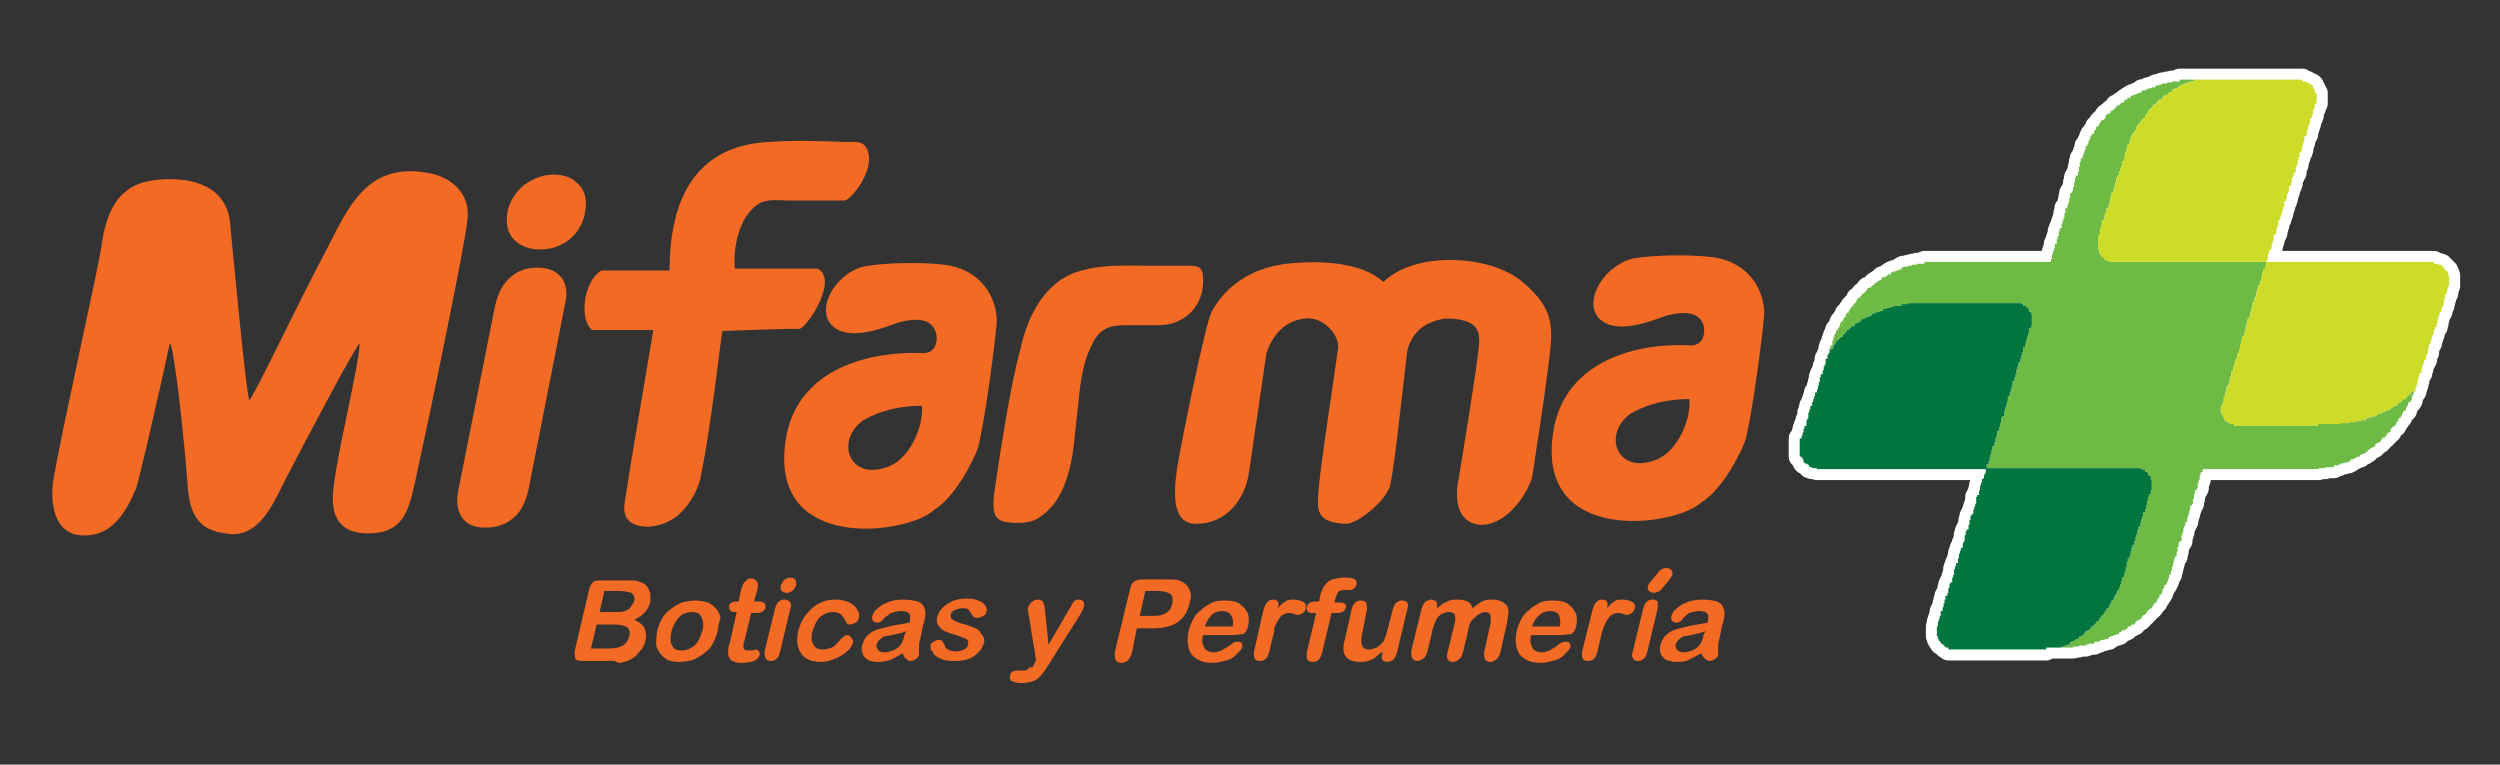 <?xml version="1.0" encoding="utf-8"?>
<!-- Generator: Adobe Illustrator 25.4.1, SVG Export Plug-In . SVG Version: 6.00 Build 0)  -->
<svg version="1.1" id="Capa_1" xmlns="http://www.w3.org/2000/svg" xmlns:xlink="http://www.w3.org/1999/xlink" x="0px" y="0px"
	 viewBox="0 0 260.6 79.7" style="enable-background:new 0 0 260.6 79.7;" xml:space="preserve">
<rect x="0" y="0" width="260.6" height="79.7" fill="#333333" stroke="none"/>
<style type="text/css">
	.st0{fill-rule:evenodd;clip-rule:evenodd;fill:#FFFFFF;}
	.st1{fill:none;stroke:#FFFFFF;stroke-width:2.291;stroke-linejoin:round;}
	.st2{fill-rule:evenodd;clip-rule:evenodd;fill:#6DBA44;}
	.st3{fill-rule:evenodd;clip-rule:evenodd;fill:#00763E;}
	.st4{fill-rule:evenodd;clip-rule:evenodd;fill:#CDDC29;}
	.st5{fill-rule:evenodd;clip-rule:evenodd;fill:#F26A23;}
	.st6{fill:#02A650;}
	.st7{fill:#FEEE00;}
	.st8{fill:#FEFDFA;}
	.st9{fill:#EC1E26;}
	.st10{fill:#EB000A;}
	.st11{fill:#00A651;}
	.st12{fill:#FF441F;}
	.st13{fill:url(#SVGID_1_);}
	.st14{fill:#6D6E70;}
	.st15{fill:#6C6F70;}
	.st16{fill:#FAFFFD;}
</style>
<g>
	<polygon class="st0" points="214.9,67.5 216.1,67.5 216.1,67.4 216.7,67.4 216.7,67.3 217.4,67.3 217.4,67.2 217.7,67.2 
		217.7,67.1 218.3,67.1 218.3,66.9 218.8,66.9 218.8,66.8 219,66.8 219,66.7 219.4,66.7 219.4,66.6 219.8,66.6 219.8,66.4 220,66.4 
		220,66.3 220.3,66.3 220.3,66.2 220.6,66.2 220.6,66.1 220.9,66.1 220.9,65.9 221.1,65.9 221.1,65.8 221.2,65.8 221.2,65.7 
		221.5,65.7 221.5,65.6 221.7,65.6 221.7,65.5 221.8,65.5 221.8,65.3 222.1,65.3 222.1,65.2 222.2,65.2 222.2,65.1 222.5,65.1 
		222.5,65 222.6,65 222.6,64.8 222.7,64.8 222.7,64.7 222.9,64.7 222.9,64.6 223.1,64.6 223.1,64.5 223.2,64.5 223.2,64.4 
		223.3,64.4 223.3,64.2 223.4,64.2 223.4,64.1 223.6,64.1 223.6,64 223.7,64 223.7,63.9 223.8,63.9 223.8,63.7 223.9,63.7 
		223.9,63.6 224,63.6 224,63.5 224.2,63.5 224.2,63.4 224.3,63.4 224.3,63.3 224.4,63.3 224.4,63.1 224.5,63.1 224.5,62.9 
		224.7,62.9 224.7,62.8 224.8,62.8 224.8,62.6 224.9,62.6 224.9,62.4 225,62.4 225,62.3 225.1,62.3 225.1,62 225.3,62 225.3,61.8 
		225.4,61.8 225.4,61.5 225.5,61.5 225.5,61.3 225.6,61.3 225.6,61 225.8,61 225.8,60.8 225.9,60.8 225.9,60.6 226,60.6 226,60.3 
		226.1,60.3 226.1,59.9 226.3,59.9 226.3,59.5 226.4,59.5 226.4,59.1 226.5,59.1 226.5,58.7 226.6,58.7 226.6,58.3 226.7,58.3 
		226.7,58 226.9,58 226.9,57.5 227,57.5 227,57 227.1,57 227.1,56.6 227.2,56.6 227.2,56.4 227.4,56.4 227.4,55.8 227.5,55.8 
		227.5,55.5 227.6,55.5 227.6,55 227.7,55 227.7,54.8 227.8,54.8 227.8,54.4 228,54.4 228,53.9 228.1,53.9 228.1,53.6 228.2,53.6 
		228.2,53.2 228.3,53.2 228.3,52.7 228.5,52.7 228.5,52.5 228.6,52.5 228.6,52 228.7,52 228.7,51.5 228.8,51.5 228.8,51.1 229,51.1 
		229,50.9 229.1,50.9 229.1,50.3 229.2,50.3 229.2,50 229.3,50 229.3,49.5 229.4,49.5 229.4,49.2 229.6,49.2 229.6,48.9 241.7,48.9 
		241.7,48.8 242.4,48.8 242.4,48.7 243.3,48.7 243.3,48.5 243.8,48.5 243.8,48.4 244,48.4 244,48.3 244.4,48.3 244.4,48.2 
		244.8,48.2 244.8,48.1 245,48.1 245,47.9 245.3,47.9 245.3,47.8 245.5,47.8 245.5,47.7 245.7,47.7 245.7,47.6 246,47.6 246,47.4 
		246.2,47.4 246.2,47.3 246.5,47.3 246.5,47.2 246.6,47.2 246.6,47.1 246.8,47.1 246.8,46.9 247,46.9 247,46.8 247.1,46.8 
		247.1,46.7 247.3,46.7 247.3,46.6 247.5,46.6 247.5,46.5 247.6,46.5 247.6,46.3 247.7,46.3 247.7,46.2 247.9,46.2 247.9,46.1 
		248.1,46.1 248.1,46 248.2,46 248.2,45.8 248.3,45.8 248.3,45.7 248.4,45.7 248.4,45.6 248.6,45.6 248.6,45.5 248.7,45.5 
		248.7,45.4 248.8,45.4 248.8,45.2 248.9,45.2 248.9,45.1 249.1,45.1 249.1,45 249.2,45 249.2,44.7 249.3,44.7 249.3,44.6 
		249.4,44.6 249.4,44.5 249.5,44.5 249.5,44.4 249.7,44.4 249.7,44.2 249.8,44.2 249.8,44 249.9,44 249.9,43.9 250,43.9 250,43.6 
		250.2,43.6 250.2,43.5 250.3,43.5 250.3,43.3 250.4,43.3 250.4,43.1 250.5,43.1 250.5,42.9 250.6,42.9 250.6,42.8 250.8,42.8 
		250.8,42.5 250.9,42.5 250.9,42.3 251,42.3 251,42 251.1,42 251.1,41.9 251.3,41.9 251.3,41.7 251.4,41.7 251.4,41.3 251.5,41.3 
		251.5,41.1 251.6,41.1 251.6,40.8 251.8,40.8 251.8,40.4 251.9,40.4 251.9,40.1 252,40.1 252,39.7 252.1,39.7 252.1,39.2 
		252.2,39.2 252.2,38.9 252.4,38.9 252.4,38.5 252.5,38.5 252.5,38.1 252.6,38.1 252.6,37.9 252.7,37.9 252.7,37.5 252.9,37.5 
		252.9,37 253,37 253,36.8 253.1,36.8 253.1,36.2 253.2,36.2 253.2,35.8 253.4,35.8 253.4,35.4 253.5,35.4 253.5,35.1 253.6,35.1 
		253.6,34.8 253.7,34.8 253.7,34.4 253.8,34.4 253.8,34.1 254,34.1 254,33.7 254.1,33.7 254.1,33.2 254.2,33.2 254.2,32.9 
		254.3,32.9 254.3,32.5 254.5,32.5 254.5,32.1 254.6,32.1 254.6,31.9 254.7,31.9 254.7,31.5 254.8,31.5 254.8,31.1 254.9,31.1 
		254.9,30.6 255.1,30.6 255.1,30.1 255.2,30.1 255.2,29.8 255.3,29.8 255.3,28.7 255.2,28.7 255.2,28.4 255.1,28.4 255.1,28.2 
		254.9,28.2 254.9,28.1 254.8,28.1 254.8,27.9 254.7,27.9 254.7,27.8 254.6,27.8 254.6,27.7 254.5,27.7 254.5,27.6 254.2,27.6 
		254.2,27.5 253.7,27.5 253.7,27.3 236.3,27.3 236.3,27.1 236.4,27.1 236.4,26.5 236.5,26.5 236.5,26.1 236.7,26.1 236.7,25.9 
		236.8,25.9 236.8,25.4 236.9,25.4 236.9,25.1 237,25.1 237,24.5 237.2,24.5 237.2,24.3 237.3,24.3 237.3,23.8 237.4,23.8 
		237.4,23.5 237.5,23.5 237.5,22.9 237.7,22.9 237.7,22.6 237.8,22.6 237.8,22.3 237.9,22.3 237.9,21.9 238,21.9 238,21.6 
		238.1,21.6 238.1,21 238.3,21 238.3,20.7 238.4,20.7 238.4,20.2 238.5,20.2 238.5,20 238.6,20 238.6,19.4 238.8,19.4 238.8,19.1 
		238.9,19.1 238.9,18.6 239,18.6 239,18.4 239.1,18.4 239.1,18 239.3,18 239.3,17.4 239.4,17.4 239.4,17.2 239.5,17.2 239.5,16.7 
		239.6,16.7 239.6,16.4 239.7,16.4 239.7,15.9 239.9,15.9 239.9,15.6 240,15.6 240,15.1 240.1,15.1 240.1,14.8 240.2,14.8 
		240.2,14.2 240.4,14.2 240.4,14 240.5,14 240.5,13.5 240.6,13.5 240.6,13.2 240.7,13.2 240.7,12.9 240.8,12.9 240.8,12.3 241,12.3 
		241,12 241.1,12 241.1,11.5 241.2,11.5 241.2,11.3 241.3,11.3 241.3,10.8 241.5,10.8 241.5,9.7 241.3,9.7 241.3,9.3 241.2,9.3 
		241.2,9.2 241.1,9.2 241.1,8.9 241,8.9 241,8.8 240.8,8.8 240.8,8.7 240.6,8.7 240.6,8.6 240.4,8.6 240.4,8.5 240,8.5 240,8.3 
		227.2,8.3 227.2,8.5 226.4,8.5 226.4,8.6 225.9,8.6 225.9,8.7 225.4,8.7 225.4,8.8 225.1,8.8 225.1,8.9 224.7,8.9 224.7,9.1 
		224.3,9.1 224.3,9.2 223.9,9.2 223.9,9.3 223.7,9.3 223.7,9.4 223.3,9.4 223.3,9.6 223.1,9.6 223.1,9.7 222.8,9.7 222.8,9.8 
		222.6,9.8 222.6,9.9 222.3,9.9 222.3,10 222.1,10 222.1,10.2 221.8,10.2 221.8,10.3 221.7,10.3 221.7,10.4 221.5,10.4 221.5,10.5 
		221.4,10.5 221.4,10.7 221.1,10.7 221.1,10.8 221,10.8 221,10.9 220.9,10.9 220.9,11 220.6,11 220.6,11.2 220.5,11.2 220.5,11.3 
		220.4,11.3 220.4,11.4 220.3,11.4 220.3,11.5 220.1,11.5 220.1,11.6 220,11.6 220,11.8 219.8,11.8 219.8,11.9 219.6,11.9 219.6,12 
		219.5,12 219.5,12.3 219.4,12.3 219.4,12.4 219.3,12.4 219.3,12.5 219.1,12.5 219.1,12.6 219,12.6 219,12.7 218.9,12.7 218.9,12.9 
		218.8,12.9 218.8,13.1 218.7,13.1 218.7,13.2 218.5,13.2 218.5,13.5 218.4,13.5 218.4,13.6 218.3,13.6 218.3,13.9 218.2,13.9 
		218.2,14 218,14 218,14.2 217.9,14.2 217.9,14.5 217.8,14.5 217.8,14.7 217.7,14.7 217.7,15 217.6,15 217.6,15.2 217.4,15.2 
		217.4,15.6 217.3,15.6 217.3,15.9 217.2,15.9 217.2,16.2 217.1,16.2 217.1,16.5 216.9,16.5 216.9,16.9 216.8,16.9 216.8,17.4 
		216.7,17.4 216.7,17.9 216.6,17.9 216.6,18.3 216.4,18.3 216.4,18.5 216.3,18.5 216.3,19 216.2,19 216.2,19.5 216.1,19.5 
		216.1,19.9 216,19.9 216,20.1 215.8,20.1 215.8,20.6 215.7,20.6 215.7,21.1 215.6,21.1 215.6,21.4 215.5,21.4 215.5,21.7 
		215.3,21.7 215.3,22.2 215.2,22.2 215.2,22.7 215.1,22.7 215.1,23 215,23 215,23.3 214.9,23.3 214.9,23.8 214.7,23.8 214.7,24.1 
		214.6,24.1 214.6,24.6 214.5,24.6 214.5,24.9 214.4,24.9 214.4,25.4 214.2,25.4 214.2,25.9 214.1,25.9 214.1,26.2 214,26.2 
		214,26.5 213.9,26.5 213.9,27 213.8,27 213.8,27.3 200.6,27.3 200.6,27.5 199.8,27.5 199.8,27.6 199.3,27.6 199.3,27.7 198.9,27.7 
		198.9,27.8 198.4,27.8 198.4,27.9 198.2,27.9 198.2,28.1 197.9,28.1 197.9,28.2 197.6,28.2 197.6,28.3 197.3,28.3 197.3,28.4 
		197.1,28.4 197.1,28.6 196.8,28.6 196.8,28.7 196.7,28.7 196.7,28.8 196.5,28.8 196.5,28.9 196.2,28.9 196.2,29 196.1,29 
		196.1,29.2 195.9,29.2 195.9,29.3 195.7,29.3 195.7,29.4 195.6,29.4 195.6,29.5 195.4,29.5 195.4,29.7 195.2,29.7 195.2,29.8 
		195.1,29.8 195.1,29.9 195,29.9 195,30 194.7,30 194.7,30.1 194.6,30.1 194.6,30.3 194.5,30.3 194.5,30.4 194.4,30.4 194.4,30.5 
		194.3,30.5 194.3,30.6 194.1,30.6 194.1,30.8 194,30.8 194,30.9 193.9,30.9 193.9,31 193.8,31 193.8,31.1 193.6,31.1 193.6,31.3 
		193.5,31.3 193.5,31.5 193.4,31.5 193.4,31.6 193.3,31.6 193.3,31.7 193.2,31.7 193.2,31.9 193,31.9 193,32.1 192.9,32.1 
		192.9,32.2 192.8,32.2 192.8,32.4 192.7,32.4 192.7,32.6 192.5,32.6 192.5,32.7 192.4,32.7 192.4,33 192.3,33 192.3,33.1 
		192.2,33.1 192.2,33.3 192.1,33.3 192.1,33.5 191.9,33.5 191.9,33.7 191.8,33.7 191.8,34 191.7,34 191.7,34.2 191.6,34.2 
		191.6,34.4 191.4,34.4 191.4,34.7 191.3,34.7 191.3,34.9 191.2,34.9 191.2,35.2 191.1,35.2 191.1,35.5 191,35.5 191,36 190.8,36 
		190.8,36.3 190.7,36.3 190.7,36.8 190.6,36.8 190.6,37 190.5,37 190.5,37.4 190.3,37.4 190.3,38 190.2,38 190.2,38.2 190.1,38.2 
		190.1,38.6 190,38.6 190,39 189.8,39 189.8,39.3 189.7,39.3 189.7,39.8 189.6,39.8 189.6,40.2 189.5,40.2 189.5,40.6 189.4,40.6 
		189.4,40.9 189.2,40.9 189.2,41.3 189.1,41.3 189.1,41.6 189,41.6 189,41.9 188.9,41.9 188.9,42.3 188.7,42.3 188.7,42.7 
		188.6,42.7 188.6,43 188.5,43 188.5,43.6 188.4,43.6 188.4,43.8 188.3,43.8 188.3,44.4 188.1,44.4 188.1,44.7 188,44.7 188,45.1 
		187.9,45.1 187.9,45.4 187.8,45.4 187.8,45.7 187.6,45.7 187.6,47.6 187.8,47.6 187.8,47.7 187.9,47.7 187.9,47.9 188,47.9 
		188,48.2 188.1,48.2 188.1,48.3 188.3,48.3 188.3,48.4 188.5,48.4 188.5,48.5 188.6,48.5 188.6,48.7 188.9,48.7 188.9,48.8 
		189.4,48.8 189.4,48.9 207,48.9 207,49.3 206.9,49.3 206.9,49.5 206.8,49.5 206.8,49.9 206.6,49.9 206.6,50.3 206.5,50.3 
		206.5,50.6 206.4,50.6 206.4,51.1 206.3,51.1 206.3,51.6 206.1,51.6 206.1,51.8 206,51.8 206,52.5 205.9,52.5 205.9,52.8 
		205.8,52.8 205.8,53.1 205.7,53.1 205.7,53.6 205.5,53.6 205.5,53.8 205.4,53.8 205.4,54.2 205.3,54.2 205.3,54.7 205.2,54.7 
		205.2,55.2 205,55.2 205,55.4 204.9,55.4 204.9,55.8 204.8,55.8 204.8,56.4 204.7,56.4 204.7,56.6 204.6,56.6 204.6,57.1 
		204.4,57.1 204.4,57.4 204.3,57.4 204.3,57.7 204.2,57.7 204.2,58.2 204.1,58.2 204.1,58.7 203.9,58.7 203.9,59 203.8,59 
		203.8,59.3 203.7,59.3 203.7,59.9 203.6,59.9 203.6,60.2 203.5,60.2 203.5,60.7 203.3,60.7 203.3,60.9 203.2,60.9 203.2,61.3 
		203.1,61.3 203.1,61.8 203,61.8 203,62.1 202.8,62.1 202.8,62.5 202.7,62.5 202.7,62.9 202.6,62.9 202.6,63.3 202.5,63.3 
		202.5,63.7 202.3,63.7 202.3,64.2 202.2,64.2 202.2,64.5 202.1,64.5 202.1,64.8 202,64.8 202,65.3 201.9,65.3 201.9,66.3 202,66.3 
		202,66.6 202.1,66.6 202.1,66.8 202.2,66.8 202.2,66.9 202.3,66.9 202.3,67.1 202.5,67.1 202.5,67.2 202.6,67.2 202.6,67.3 
		202.7,67.3 202.7,67.4 202.8,67.4 202.8,67.5 203.1,67.5 203.1,67.7 213.3,67.7 213.3,67.5 	"/>
	<polygon class="st1" points="214.9,67.5 216.1,67.5 216.1,67.4 216.7,67.4 216.7,67.3 217.4,67.3 217.4,67.2 217.7,67.2 
		217.7,67.1 218.3,67.1 218.3,66.9 218.8,66.9 218.8,66.8 219,66.8 219,66.7 219.4,66.7 219.4,66.6 219.8,66.6 219.8,66.4 220,66.4 
		220,66.3 220.3,66.3 220.3,66.2 220.6,66.2 220.6,66.1 220.9,66.1 220.9,65.9 221.1,65.9 221.1,65.8 221.2,65.8 221.2,65.7 
		221.5,65.7 221.5,65.6 221.7,65.6 221.7,65.5 221.8,65.5 221.8,65.3 222.1,65.3 222.1,65.2 222.2,65.2 222.2,65.1 222.5,65.1 
		222.5,65 222.6,65 222.6,64.8 222.7,64.8 222.7,64.7 222.9,64.7 222.9,64.6 223.1,64.6 223.1,64.5 223.2,64.5 223.2,64.4 
		223.3,64.4 223.3,64.2 223.4,64.2 223.4,64.1 223.6,64.1 223.6,64 223.7,64 223.7,63.9 223.8,63.9 223.8,63.7 223.9,63.7 
		223.9,63.6 224,63.6 224,63.5 224.2,63.5 224.2,63.4 224.3,63.4 224.3,63.3 224.4,63.3 224.4,63.1 224.5,63.1 224.5,62.9 
		224.7,62.9 224.7,62.8 224.8,62.8 224.8,62.6 224.9,62.6 224.9,62.4 225,62.4 225,62.3 225.1,62.3 225.1,62 225.3,62 225.3,61.8 
		225.4,61.8 225.4,61.5 225.5,61.5 225.5,61.3 225.6,61.3 225.6,61 225.8,61 225.8,60.8 225.9,60.8 225.9,60.6 226,60.6 226,60.3 
		226.1,60.3 226.1,59.9 226.3,59.9 226.3,59.5 226.4,59.5 226.4,59.1 226.5,59.1 226.5,58.7 226.6,58.7 226.6,58.3 226.7,58.3 
		226.7,58 226.9,58 226.9,57.5 227,57.5 227,57 227.1,57 227.1,56.6 227.2,56.6 227.2,56.4 227.4,56.4 227.4,55.8 227.5,55.8 
		227.5,55.5 227.6,55.5 227.6,55 227.7,55 227.7,54.8 227.8,54.8 227.8,54.4 228,54.4 228,53.9 228.1,53.9 228.1,53.6 228.2,53.6 
		228.2,53.2 228.3,53.2 228.3,52.7 228.5,52.7 228.5,52.5 228.6,52.5 228.6,52 228.7,52 228.7,51.5 228.8,51.5 228.8,51.1 229,51.1 
		229,50.9 229.1,50.9 229.1,50.3 229.2,50.3 229.2,50 229.3,50 229.3,49.5 229.4,49.5 229.4,49.2 229.6,49.2 229.6,48.9 241.7,48.9 
		241.7,48.8 242.4,48.8 242.4,48.7 243.3,48.7 243.3,48.5 243.8,48.5 243.8,48.4 244,48.4 244,48.3 244.4,48.3 244.4,48.2 
		244.8,48.2 244.8,48.1 245,48.1 245,47.9 245.3,47.9 245.3,47.8 245.5,47.8 245.5,47.7 245.7,47.7 245.7,47.6 246,47.6 246,47.4 
		246.2,47.4 246.2,47.3 246.5,47.3 246.5,47.2 246.6,47.2 246.6,47.1 246.8,47.1 246.8,46.9 247,46.9 247,46.8 247.1,46.8 
		247.1,46.7 247.3,46.7 247.3,46.6 247.5,46.6 247.5,46.5 247.6,46.5 247.6,46.3 247.7,46.3 247.7,46.2 247.9,46.2 247.9,46.1 
		248.1,46.1 248.1,46 248.2,46 248.2,45.8 248.3,45.8 248.3,45.7 248.4,45.7 248.4,45.6 248.6,45.6 248.6,45.5 248.7,45.5 
		248.7,45.4 248.8,45.4 248.8,45.2 248.9,45.2 248.9,45.1 249.1,45.1 249.1,45 249.2,45 249.2,44.7 249.3,44.7 249.3,44.6 
		249.4,44.6 249.4,44.5 249.5,44.5 249.5,44.4 249.7,44.4 249.7,44.2 249.8,44.2 249.8,44 249.9,44 249.9,43.9 250,43.9 250,43.6 
		250.2,43.6 250.2,43.5 250.3,43.5 250.3,43.3 250.4,43.3 250.4,43.1 250.5,43.1 250.5,42.9 250.6,42.9 250.6,42.8 250.8,42.8 
		250.8,42.5 250.9,42.5 250.9,42.3 251,42.3 251,42 251.1,42 251.1,41.9 251.3,41.9 251.3,41.7 251.4,41.7 251.4,41.3 251.5,41.3 
		251.5,41.1 251.6,41.1 251.6,40.8 251.8,40.8 251.8,40.4 251.9,40.4 251.9,40.1 252,40.1 252,39.7 252.1,39.7 252.1,39.2 
		252.2,39.2 252.2,38.9 252.4,38.9 252.4,38.5 252.5,38.5 252.5,38.1 252.6,38.1 252.6,37.9 252.7,37.9 252.7,37.5 252.9,37.5 
		252.9,37 253,37 253,36.8 253.1,36.8 253.1,36.2 253.2,36.2 253.2,35.8 253.4,35.8 253.4,35.4 253.5,35.4 253.5,35.1 253.6,35.1 
		253.6,34.8 253.7,34.8 253.7,34.4 253.8,34.4 253.8,34.1 254,34.1 254,33.7 254.1,33.7 254.1,33.2 254.2,33.2 254.2,32.9 
		254.3,32.9 254.3,32.5 254.5,32.5 254.5,32.1 254.6,32.1 254.6,31.9 254.7,31.9 254.7,31.5 254.8,31.5 254.8,31.1 254.9,31.1 
		254.9,30.6 255.1,30.6 255.1,30.1 255.2,30.1 255.2,29.8 255.3,29.8 255.3,28.7 255.2,28.7 255.2,28.4 255.1,28.4 255.1,28.2 
		254.9,28.2 254.9,28.1 254.8,28.1 254.8,27.9 254.7,27.9 254.7,27.8 254.6,27.8 254.6,27.7 254.5,27.7 254.5,27.6 254.2,27.6 
		254.2,27.5 253.7,27.5 253.7,27.3 236.3,27.3 236.3,27.1 236.4,27.1 236.4,26.5 236.5,26.5 236.5,26.1 236.7,26.1 236.7,25.9 
		236.8,25.9 236.8,25.4 236.9,25.4 236.9,25.1 237,25.1 237,24.5 237.2,24.5 237.2,24.3 237.3,24.3 237.3,23.8 237.4,23.8 
		237.4,23.5 237.5,23.5 237.5,22.9 237.7,22.9 237.7,22.6 237.8,22.6 237.8,22.3 237.9,22.3 237.9,21.9 238,21.9 238,21.6 
		238.1,21.6 238.1,21 238.3,21 238.3,20.7 238.4,20.7 238.4,20.2 238.5,20.2 238.5,20 238.6,20 238.6,19.4 238.8,19.4 238.8,19.1 
		238.9,19.1 238.9,18.6 239,18.6 239,18.4 239.1,18.4 239.1,18 239.3,18 239.3,17.4 239.4,17.4 239.4,17.2 239.5,17.2 239.5,16.7 
		239.6,16.7 239.6,16.4 239.7,16.4 239.7,15.9 239.9,15.9 239.9,15.6 240,15.6 240,15.1 240.1,15.1 240.1,14.8 240.2,14.8 
		240.2,14.2 240.4,14.2 240.4,14 240.5,14 240.5,13.5 240.6,13.5 240.6,13.2 240.7,13.2 240.7,12.9 240.8,12.9 240.8,12.3 241,12.3 
		241,12 241.1,12 241.1,11.5 241.2,11.5 241.2,11.3 241.3,11.3 241.3,10.8 241.5,10.8 241.5,9.7 241.3,9.7 241.3,9.3 241.2,9.3 
		241.2,9.2 241.1,9.2 241.1,8.9 241,8.9 241,8.8 240.8,8.8 240.8,8.7 240.6,8.7 240.6,8.6 240.4,8.6 240.4,8.5 240,8.5 240,8.3 
		227.2,8.3 227.2,8.5 226.4,8.5 226.4,8.6 225.9,8.6 225.9,8.7 225.4,8.7 225.4,8.8 225.1,8.8 225.1,8.9 224.7,8.9 224.7,9.1 
		224.3,9.1 224.3,9.2 223.9,9.2 223.9,9.3 223.7,9.3 223.7,9.4 223.3,9.4 223.3,9.6 223.1,9.6 223.1,9.7 222.8,9.7 222.8,9.8 
		222.6,9.8 222.6,9.9 222.3,9.9 222.3,10 222.1,10 222.1,10.2 221.8,10.2 221.8,10.3 221.7,10.3 221.7,10.4 221.5,10.4 221.5,10.5 
		221.4,10.5 221.4,10.7 221.1,10.7 221.1,10.8 221,10.8 221,10.9 220.9,10.9 220.9,11 220.6,11 220.6,11.2 220.5,11.2 220.5,11.3 
		220.4,11.3 220.4,11.4 220.3,11.4 220.3,11.5 220.1,11.5 220.1,11.6 220,11.6 220,11.8 219.8,11.8 219.8,11.9 219.6,11.9 219.6,12 
		219.5,12 219.5,12.3 219.4,12.3 219.4,12.4 219.3,12.4 219.3,12.5 219.1,12.5 219.1,12.6 219,12.6 219,12.7 218.9,12.7 218.9,12.9 
		218.8,12.9 218.8,13.1 218.7,13.1 218.7,13.2 218.5,13.2 218.5,13.5 218.4,13.5 218.4,13.6 218.3,13.6 218.3,13.9 218.2,13.9 
		218.2,14 218,14 218,14.2 217.9,14.2 217.9,14.5 217.8,14.5 217.8,14.7 217.7,14.7 217.7,15 217.6,15 217.6,15.2 217.4,15.2 
		217.4,15.6 217.3,15.6 217.3,15.9 217.2,15.9 217.2,16.2 217.1,16.2 217.1,16.5 216.9,16.5 216.9,16.9 216.8,16.9 216.8,17.4 
		216.7,17.4 216.7,17.9 216.6,17.9 216.6,18.3 216.4,18.3 216.4,18.5 216.3,18.5 216.3,19 216.2,19 216.2,19.5 216.1,19.5 
		216.1,19.9 216,19.9 216,20.1 215.8,20.1 215.8,20.6 215.7,20.6 215.7,21.1 215.6,21.1 215.6,21.4 215.5,21.4 215.5,21.7 
		215.3,21.7 215.3,22.2 215.2,22.2 215.2,22.7 215.1,22.7 215.1,23 215,23 215,23.3 214.9,23.3 214.9,23.8 214.7,23.8 214.7,24.1 
		214.6,24.1 214.6,24.6 214.5,24.6 214.5,24.9 214.4,24.9 214.4,25.4 214.2,25.4 214.2,25.9 214.1,25.9 214.1,26.2 214,26.2 
		214,26.5 213.9,26.5 213.9,27 213.8,27 213.8,27.3 200.6,27.3 200.6,27.5 199.8,27.5 199.8,27.6 199.3,27.6 199.3,27.7 198.9,27.7 
		198.9,27.8 198.4,27.8 198.4,27.9 198.2,27.9 198.2,28.1 197.9,28.1 197.9,28.2 197.6,28.2 197.6,28.3 197.3,28.3 197.3,28.4 
		197.1,28.4 197.1,28.6 196.8,28.6 196.8,28.7 196.7,28.7 196.7,28.8 196.5,28.8 196.5,28.9 196.2,28.9 196.2,29 196.1,29 
		196.1,29.2 195.9,29.2 195.9,29.3 195.7,29.3 195.7,29.4 195.6,29.4 195.6,29.5 195.4,29.5 195.4,29.7 195.2,29.7 195.2,29.8 
		195.1,29.8 195.1,29.9 195,29.9 195,30 194.7,30 194.7,30.1 194.6,30.1 194.6,30.3 194.5,30.3 194.5,30.4 194.4,30.4 194.4,30.5 
		194.3,30.5 194.3,30.6 194.1,30.6 194.1,30.8 194,30.8 194,30.9 193.9,30.9 193.9,31 193.8,31 193.8,31.1 193.6,31.1 193.6,31.3 
		193.5,31.3 193.5,31.5 193.4,31.5 193.4,31.6 193.3,31.6 193.3,31.7 193.2,31.7 193.2,31.9 193,31.9 193,32.1 192.9,32.1 
		192.9,32.2 192.8,32.2 192.8,32.4 192.7,32.4 192.7,32.6 192.5,32.6 192.5,32.7 192.4,32.7 192.4,33 192.3,33 192.3,33.1 
		192.2,33.1 192.2,33.3 192.1,33.3 192.1,33.5 191.9,33.5 191.9,33.7 191.8,33.7 191.8,34 191.7,34 191.7,34.2 191.6,34.2 
		191.6,34.4 191.4,34.4 191.4,34.7 191.3,34.7 191.3,34.9 191.2,34.9 191.2,35.2 191.1,35.2 191.1,35.5 191,35.5 191,36 190.8,36 
		190.8,36.3 190.7,36.3 190.7,36.8 190.6,36.8 190.6,37 190.5,37 190.5,37.4 190.3,37.4 190.3,38 190.2,38 190.2,38.2 190.1,38.2 
		190.1,38.6 190,38.6 190,39 189.8,39 189.8,39.3 189.7,39.3 189.7,39.8 189.6,39.8 189.6,40.2 189.5,40.2 189.5,40.6 189.4,40.6 
		189.4,40.9 189.2,40.9 189.2,41.3 189.1,41.3 189.1,41.6 189,41.6 189,41.9 188.9,41.9 188.9,42.3 188.7,42.3 188.7,42.7 
		188.6,42.7 188.6,43 188.5,43 188.5,43.6 188.4,43.6 188.4,43.8 188.3,43.8 188.3,44.4 188.1,44.4 188.1,44.7 188,44.7 188,45.1 
		187.9,45.1 187.9,45.4 187.8,45.4 187.8,45.7 187.6,45.7 187.6,47.6 187.8,47.6 187.8,47.7 187.9,47.7 187.9,47.9 188,47.9 
		188,48.2 188.1,48.2 188.1,48.3 188.3,48.3 188.3,48.4 188.5,48.4 188.5,48.5 188.6,48.5 188.6,48.7 188.9,48.7 188.9,48.8 
		189.4,48.8 189.4,48.9 207,48.9 207,49.3 206.9,49.3 206.9,49.5 206.8,49.5 206.8,49.9 206.6,49.9 206.6,50.3 206.5,50.3 
		206.5,50.6 206.4,50.6 206.4,51.1 206.3,51.1 206.3,51.6 206.1,51.6 206.1,51.8 206,51.8 206,52.5 205.9,52.5 205.9,52.8 
		205.8,52.8 205.8,53.1 205.7,53.1 205.7,53.6 205.5,53.6 205.5,53.8 205.4,53.8 205.4,54.2 205.3,54.2 205.3,54.7 205.2,54.7 
		205.2,55.2 205,55.2 205,55.4 204.9,55.4 204.9,55.8 204.8,55.8 204.8,56.4 204.7,56.4 204.7,56.6 204.6,56.6 204.6,57.1 
		204.4,57.1 204.4,57.4 204.3,57.4 204.3,57.7 204.2,57.7 204.2,58.2 204.1,58.2 204.1,58.7 203.9,58.7 203.9,59 203.8,59 
		203.8,59.3 203.7,59.3 203.7,59.9 203.6,59.9 203.6,60.2 203.5,60.2 203.5,60.7 203.3,60.7 203.3,60.9 203.2,60.9 203.2,61.3 
		203.1,61.3 203.1,61.8 203,61.8 203,62.1 202.8,62.1 202.8,62.5 202.7,62.5 202.7,62.9 202.6,62.9 202.6,63.3 202.5,63.3 
		202.5,63.7 202.3,63.7 202.3,64.2 202.2,64.2 202.2,64.5 202.1,64.5 202.1,64.8 202,64.8 202,65.3 201.9,65.3 201.9,66.3 202,66.3 
		202,66.6 202.1,66.6 202.1,66.8 202.2,66.8 202.2,66.9 202.3,66.9 202.3,67.1 202.5,67.1 202.5,67.2 202.6,67.2 202.6,67.3 
		202.7,67.3 202.7,67.4 202.8,67.4 202.8,67.5 203.1,67.5 203.1,67.7 213.3,67.7 213.3,67.5 	"/>
	<polygon class="st2" points="190.7,36.5 190.8,36.5 190.8,36.4 191,36.4 191,36.3 191.1,36.3 191.1,36 191.2,36 191.2,35.9 
		191.3,35.9 191.3,35.7 191.4,35.7 191.4,35.5 191.6,35.5 191.6,35.4 191.7,35.4 191.7,35.3 191.8,35.3 191.8,35.2 191.9,35.2 
		191.9,35.1 192.1,35.1 192.1,34.9 192.2,34.9 192.2,34.8 192.3,34.8 192.3,34.7 192.4,34.7 192.4,34.6 192.5,34.6 192.5,34.4 
		192.7,34.4 192.7,34.3 192.8,34.3 192.8,34.2 192.9,34.2 192.9,34.1 193,34.1 193,34 193.3,34 193.3,33.8 193.4,33.8 193.4,33.7 
		193.6,33.7 193.6,33.6 193.8,33.6 193.8,33.5 194,33.5 194,33.3 194.1,33.3 194.1,33.2 194.4,33.2 194.4,33.1 194.6,33.1 194.6,33 
		194.9,33 194.9,32.9 195.1,32.9 195.1,32.7 195.4,32.7 195.4,32.6 195.6,32.6 195.6,32.5 196,32.5 196,32.4 196.3,32.4 196.3,32.2 
		196.7,32.2 196.7,32.1 197.1,32.1 197.1,32 197.4,32 197.4,31.9 198.2,31.9 198.2,31.7 198.9,31.7 198.9,31.6 210.7,31.6 
		210.7,31.7 210.9,31.7 210.9,31.9 211.2,31.9 211.2,32 211.3,32 211.3,32.1 211.4,32.1 211.4,32.2 211.5,32.2 211.5,32.5 
		211.7,32.5 211.7,32.7 211.8,32.7 211.8,34 211.7,34 211.7,34.2 211.5,34.2 211.5,34.7 211.4,34.7 211.4,35.1 211.3,35.1 
		211.3,35.4 211.2,35.4 211.2,35.8 211.1,35.8 211.1,36.2 210.9,36.2 210.9,36.7 210.8,36.7 210.8,37 210.7,37 210.7,37.4 
		210.6,37.4 210.6,37.8 210.4,37.8 210.4,38.2 210.3,38.2 210.3,38.5 210.2,38.5 210.2,39 210.1,39 210.1,39.3 210,39.3 210,39.7 
		209.8,39.7 209.8,40.2 209.7,40.2 209.7,40.6 209.6,40.6 209.6,40.9 209.5,40.9 209.5,41.3 209.3,41.3 209.3,41.8 209.2,41.8 
		209.2,42.2 209.1,42.2 209.1,42.5 209,42.5 209,42.9 208.9,42.9 208.9,43.4 208.7,43.4 208.7,43.6 208.6,43.6 208.6,44.1 
		208.5,44.1 208.5,44.5 208.4,44.5 208.4,44.9 208.2,44.9 208.2,45.4 208.1,45.4 208.1,45.7 208,45.7 208,46.1 207.9,46.1 
		207.9,46.5 207.7,46.5 207.7,46.9 207.6,46.9 207.6,47.3 207.5,47.3 207.5,47.7 207.4,47.7 207.4,48.1 207.3,48.1 207.3,48.4 
		207.1,48.4 207.1,48.8 223.1,48.8 223.1,48.9 223.4,48.9 223.4,49 223.6,49 223.6,49.2 223.8,49.2 223.8,49.3 223.9,49.3 
		223.9,49.5 224,49.5 224,49.6 224.2,49.6 224.2,50 224.3,50 224.3,51.1 224.2,51.1 224.2,51.5 224,51.5 224,51.8 223.9,51.8 
		223.9,52.2 223.8,52.2 223.8,52.7 223.7,52.7 223.7,53.1 223.6,53.1 223.6,53.4 223.4,53.4 223.4,53.8 223.3,53.8 223.3,54.1 
		223.2,54.1 223.2,54.5 223.1,54.5 223.1,54.9 222.9,54.9 222.9,55.3 222.8,55.3 222.8,55.7 222.7,55.7 222.7,56 222.6,56 
		222.6,56.4 222.5,56.4 222.5,56.8 222.3,56.8 222.3,57.1 222.2,57.1 222.2,57.5 222.1,57.5 222.1,57.9 222,57.9 222,58.2 
		221.8,58.2 221.8,58.6 221.7,58.6 221.7,59.1 221.6,59.1 221.6,59.5 221.5,59.5 221.5,59.8 221.4,59.8 221.4,60.2 221.2,60.2 
		221.2,60.6 221.1,60.6 221.1,60.9 221,60.9 221,61.2 220.9,61.2 220.9,61.5 220.7,61.5 220.7,61.8 220.6,61.8 220.6,62 220.5,62 
		220.5,62.1 220.4,62.1 220.4,62.4 220.3,62.4 220.3,62.6 220.1,62.6 220.1,62.9 220,62.9 220,63 219.9,63 219.9,63.3 219.8,63.3 
		219.8,63.4 219.6,63.4 219.6,63.6 219.5,63.6 219.5,63.7 219.4,63.7 219.4,63.9 219.3,63.9 219.3,64.1 219.1,64.1 219.1,64.2 
		219,64.2 219,64.4 218.9,64.4 218.9,64.5 218.8,64.5 218.8,64.7 218.7,64.7 218.7,64.8 218.5,64.8 218.5,65 218.4,65 218.4,65.1 
		218.3,65.1 218.3,65.2 218.2,65.2 218.2,65.3 218,65.3 218,65.5 217.9,65.5 217.9,65.6 217.8,65.6 217.8,65.7 217.6,65.7 
		217.6,65.8 217.4,65.8 217.4,65.9 217.3,65.9 217.3,66.1 217.2,66.1 217.2,66.2 217.1,66.2 217.1,66.3 216.8,66.3 216.8,66.4 
		216.7,66.4 216.7,66.6 216.4,66.6 216.4,66.7 216.3,66.7 216.3,66.8 216.1,66.8 216.1,66.9 215.8,66.9 215.8,67.1 215.7,67.1 
		215.7,67.2 215.5,67.2 215.5,67.3 215.2,67.3 215.2,67.4 214.9,67.4 214.9,67.5 216.1,67.5 216.1,67.4 216.7,67.4 216.7,67.3 
		217.4,67.3 217.4,67.2 217.7,67.2 217.7,67.1 218.3,67.1 218.3,66.9 218.8,66.9 218.8,66.8 219,66.8 219,66.7 219.4,66.7 
		219.4,66.6 219.8,66.6 219.8,66.4 220,66.4 220,66.3 220.3,66.3 220.3,66.2 220.6,66.2 220.6,66.1 220.9,66.1 220.9,65.9 
		221.1,65.9 221.1,65.8 221.2,65.8 221.2,65.7 221.5,65.7 221.5,65.6 221.7,65.6 221.7,65.5 221.8,65.5 221.8,65.3 222.1,65.3 
		222.1,65.2 222.2,65.2 222.2,65.1 222.5,65.1 222.5,65 222.6,65 222.6,64.8 222.7,64.8 222.7,64.7 222.9,64.7 222.9,64.6 
		223.1,64.6 223.1,64.5 223.2,64.5 223.2,64.4 223.3,64.4 223.3,64.2 223.4,64.2 223.4,64.1 223.6,64.1 223.6,64 223.7,64 
		223.7,63.9 223.8,63.9 223.8,63.7 223.9,63.7 223.9,63.6 224,63.6 224,63.5 224.2,63.5 224.2,63.4 224.3,63.4 224.3,63.3 
		224.4,63.3 224.4,63.1 224.5,63.1 224.5,62.9 224.7,62.9 224.7,62.8 224.8,62.8 224.8,62.6 224.9,62.6 224.9,62.4 225,62.4 
		225,62.3 225.1,62.3 225.1,62 225.3,62 225.3,61.8 225.4,61.8 225.4,61.5 225.5,61.5 225.5,61.3 225.6,61.3 225.6,61 225.8,61 
		225.8,60.8 225.9,60.8 225.9,60.6 226,60.6 226,60.3 226.1,60.3 226.1,59.9 226.3,59.9 226.3,59.5 226.4,59.5 226.4,59.1 
		226.5,59.1 226.5,58.7 226.6,58.7 226.6,58.3 226.7,58.3 226.7,58 226.9,58 226.9,57.5 227,57.5 227,57 227.1,57 227.1,56.6 
		227.2,56.6 227.2,56.4 227.4,56.4 227.4,55.8 227.5,55.8 227.5,55.5 227.6,55.5 227.6,55 227.7,55 227.7,54.8 227.8,54.8 
		227.8,54.4 228,54.4 228,53.9 228.1,53.9 228.1,53.6 228.2,53.6 228.2,53.2 228.3,53.2 228.3,52.7 228.5,52.7 228.5,52.5 
		228.6,52.5 228.6,52 228.7,52 228.7,51.5 228.8,51.5 228.8,51.1 229,51.1 229,50.9 229.1,50.9 229.1,50.3 229.2,50.3 229.2,50 
		229.3,50 229.3,49.5 229.4,49.5 229.4,49.2 229.6,49.2 229.6,48.9 241.7,48.9 241.7,48.8 242.4,48.8 242.4,48.7 243.3,48.7 
		243.3,48.5 243.8,48.5 243.8,48.4 244,48.4 244,48.3 244.4,48.3 244.4,48.2 244.8,48.2 244.8,48.1 245,48.1 245,47.9 245.3,47.9 
		245.3,47.8 245.5,47.8 245.5,47.7 245.7,47.7 245.7,47.6 246,47.6 246,47.4 246.2,47.4 246.2,47.3 246.5,47.3 246.5,47.2 
		246.6,47.2 246.6,47.1 246.8,47.1 246.8,46.9 247,46.9 247,46.8 247.1,46.8 247.1,46.7 247.3,46.7 247.3,46.6 247.5,46.6 
		247.5,46.5 247.6,46.5 247.6,46.3 247.7,46.3 247.7,46.2 247.9,46.2 247.9,46.1 248.1,46.1 248.1,46 248.2,46 248.2,45.8 
		248.3,45.8 248.3,45.7 248.4,45.7 248.4,45.6 248.6,45.6 248.6,45.5 248.7,45.5 248.7,45.4 248.8,45.4 248.8,45.2 248.9,45.2 
		248.9,45.1 249.1,45.1 249.1,45 249.2,45 249.2,44.7 249.3,44.7 249.3,44.6 249.4,44.6 249.4,44.5 249.5,44.5 249.5,44.4 
		249.7,44.4 249.7,44.2 249.8,44.2 249.8,44 249.9,44 249.9,43.9 250,43.9 250,43.6 250.2,43.6 250.2,43.5 250.3,43.5 250.3,43.3 
		250.4,43.3 250.4,43.1 250.5,43.1 250.5,42.9 250.6,42.9 250.6,42.8 250.8,42.8 250.8,42.5 250.9,42.5 250.9,42.3 251,42.3 251,42 
		251.1,42 251.1,41.9 251.3,41.9 251.3,41.7 251.4,41.7 251.4,41.3 251.5,41.3 251.5,41.1 251.6,41.1 251.6,40.7 251.5,40.7 
		251.5,40.8 251.4,40.8 251.4,40.9 251.3,40.9 251.3,41.1 251.1,41.1 251.1,41.2 251,41.2 251,41.3 250.9,41.3 250.9,41.4 
		250.8,41.4 250.8,41.6 250.5,41.6 250.5,41.7 250.4,41.7 250.4,41.8 250.3,41.8 250.3,41.9 250.2,41.9 250.2,42 249.9,42 
		249.9,42.2 249.8,42.2 249.8,42.3 249.5,42.3 249.5,42.4 249.4,42.4 249.4,42.5 249.2,42.5 249.2,42.7 248.9,42.7 248.9,42.8 
		248.7,42.8 248.7,42.9 248.4,42.9 248.4,43 248.2,43 248.2,43.1 247.8,43.1 247.8,43.3 247.6,43.3 247.6,43.4 247.2,43.4 
		247.2,43.5 246.8,43.5 246.8,43.6 246.6,43.6 246.6,43.8 246.1,43.8 246.1,43.9 245.6,43.9 245.6,44 244.9,44 244.9,44.1 
		243.9,44.1 243.9,44.2 241.6,44.2 241.6,44.4 232.9,44.4 232.9,44.2 232.5,44.2 232.5,44.1 232.3,44.1 232.3,44 232.1,44 
		232.1,43.9 232,43.9 232,43.8 231.9,43.8 231.9,43.6 231.8,43.6 231.8,43.4 231.7,43.4 231.7,43.1 231.5,43.1 231.5,42.3 
		231.7,42.3 231.7,41.9 231.8,41.9 231.8,41.4 231.9,41.4 231.9,41.2 232,41.2 232,40.8 232.1,40.8 232.1,40.3 232.3,40.3 232.3,40 
		232.4,40 232.4,39.5 232.5,39.5 232.5,39.2 232.6,39.2 232.6,38.7 232.8,38.7 232.8,38.2 232.9,38.2 232.9,37.9 233,37.9 233,37.5 
		233.1,37.5 233.1,37.3 233.2,37.3 233.2,36.8 233.4,36.8 233.4,36.4 233.5,36.4 233.5,35.9 233.6,35.9 233.6,35.5 233.7,35.5 
		233.7,35.1 233.9,35.1 233.9,34.8 234,34.8 234,34.4 234.1,34.4 234.1,34 234.2,34 234.2,33.6 234.3,33.6 234.3,33.2 234.5,33.2 
		234.5,32.9 234.6,32.9 234.6,32.4 234.7,32.4 234.7,32.1 234.8,32.1 234.8,31.5 235,31.5 235,31.1 235.1,31.1 235.1,30.9 
		235.2,30.9 235.2,30.4 235.3,30.4 235.3,30.1 235.4,30.1 235.4,29.7 235.6,29.7 235.6,29.3 235.7,29.3 235.7,28.9 235.8,28.9 
		235.8,28.4 235.9,28.4 235.9,28.1 236.1,28.1 236.1,27.7 236.2,27.7 236.2,27.3 219.9,27.3 219.9,27.2 219.6,27.2 219.6,27.1 
		219.4,27.1 219.4,27 219.3,27 219.3,26.8 219.1,26.8 219.1,26.7 219,26.7 219,26.5 218.9,26.5 218.9,26.4 218.8,26.4 218.8,26 
		218.7,26 218.7,24.6 218.8,24.6 218.8,24.4 218.9,24.4 218.9,23.8 219,23.8 219,23.5 219.1,23.5 219.1,23 219.3,23 219.3,22.8 
		219.4,22.8 219.4,22.3 219.5,22.3 219.5,22.1 219.6,22.1 219.6,21.7 219.8,21.7 219.8,21.3 219.9,21.3 219.9,21 220,21 220,20.5 
		220.1,20.5 220.1,20.1 220.3,20.1 220.3,19.7 220.4,19.7 220.4,19.4 220.5,19.4 220.5,19 220.6,19 220.6,18.6 220.7,18.6 
		220.7,18.3 220.9,18.3 220.9,17.9 221,17.9 221,17.6 221.1,17.6 221.1,17.3 221.2,17.3 221.2,16.8 221.4,16.8 221.4,16.4 
		221.5,16.4 221.5,15.9 221.6,15.9 221.6,15.7 221.7,15.7 221.7,15.3 221.8,15.3 221.8,15 222,15 222,14.6 222.1,14.6 222.1,14.3 
		222.2,14.3 222.2,14.1 222.3,14.1 222.3,13.9 222.5,13.9 222.5,13.7 222.6,13.7 222.6,13.5 222.7,13.5 222.7,13.2 222.8,13.2 
		222.8,13.1 222.9,13.1 222.9,12.9 223.1,12.9 223.1,12.7 223.2,12.7 223.2,12.5 223.3,12.5 223.3,12.4 223.4,12.4 223.4,12.3 
		223.6,12.3 223.6,12 223.7,12 223.7,11.9 223.8,11.9 223.8,11.8 223.9,11.8 223.9,11.6 224,11.6 224,11.4 224.2,11.4 224.2,11.3 
		224.3,11.3 224.3,11.2 224.4,11.2 224.4,11 224.5,11 224.5,10.9 224.7,10.9 224.7,10.8 224.8,10.8 224.8,10.7 224.9,10.7 
		224.9,10.5 225,10.5 225,10.4 225.3,10.4 225.3,10.3 225.4,10.3 225.4,10.2 225.5,10.2 225.5,10 225.6,10 225.6,9.9 225.9,9.9 
		225.9,9.8 226,9.8 226,9.7 226.1,9.7 226.1,9.6 226.4,9.6 226.4,9.4 226.5,9.4 226.5,9.3 226.7,9.3 226.7,9.2 227,9.2 227,9.1 
		227.2,9.1 227.2,8.9 227.5,8.9 227.5,8.8 227.7,8.8 227.7,8.7 228,8.7 228,8.6 228.3,8.6 228.3,8.5 228.7,8.5 228.7,8.3 227.2,8.3 
		227.2,8.5 226.4,8.5 226.4,8.6 225.9,8.6 225.9,8.7 225.4,8.7 225.4,8.8 225.1,8.8 225.1,8.9 224.7,8.9 224.7,9.1 224.3,9.1 
		224.3,9.2 223.9,9.2 223.9,9.3 223.7,9.3 223.7,9.4 223.3,9.4 223.3,9.6 223.1,9.6 223.1,9.7 222.8,9.7 222.8,9.8 222.6,9.8 
		222.6,9.9 222.3,9.9 222.3,10 222.1,10 222.1,10.2 221.8,10.2 221.8,10.3 221.7,10.3 221.7,10.4 221.5,10.4 221.5,10.5 221.4,10.5 
		221.4,10.7 221.1,10.7 221.1,10.8 221,10.8 221,10.9 220.9,10.9 220.9,11 220.6,11 220.6,11.2 220.5,11.2 220.5,11.3 220.4,11.3 
		220.4,11.4 220.3,11.4 220.3,11.5 220.1,11.5 220.1,11.6 220,11.6 220,11.8 219.8,11.8 219.8,11.9 219.6,11.9 219.6,12 219.5,12 
		219.5,12.3 219.4,12.3 219.4,12.4 219.3,12.4 219.3,12.5 219.1,12.5 219.1,12.6 219,12.6 219,12.7 218.9,12.7 218.9,12.9 
		218.8,12.9 218.8,13.1 218.7,13.1 218.7,13.2 218.5,13.2 218.5,13.5 218.4,13.5 218.4,13.6 218.3,13.6 218.3,13.9 218.2,13.9 
		218.2,14 218,14 218,14.2 217.9,14.2 217.9,14.5 217.8,14.5 217.8,14.7 217.7,14.7 217.7,15 217.6,15 217.6,15.2 217.4,15.2 
		217.4,15.6 217.3,15.6 217.3,15.9 217.2,15.9 217.2,16.2 217.1,16.2 217.1,16.5 216.9,16.5 216.9,16.9 216.8,16.9 216.8,17.4 
		216.7,17.4 216.7,17.9 216.6,17.9 216.6,18.3 216.4,18.3 216.4,18.5 216.3,18.5 216.3,19 216.2,19 216.2,19.5 216.1,19.5 
		216.1,19.9 216,19.9 216,20.1 215.8,20.1 215.8,20.6 215.7,20.6 215.7,21.1 215.6,21.1 215.6,21.4 215.5,21.4 215.5,21.7 
		215.3,21.7 215.3,22.2 215.2,22.2 215.2,22.7 215.1,22.7 215.1,23 215,23 215,23.3 214.9,23.3 214.9,23.8 214.7,23.8 214.7,24.1 
		214.6,24.1 214.6,24.6 214.5,24.6 214.5,24.9 214.4,24.9 214.4,25.4 214.2,25.4 214.2,25.9 214.1,25.9 214.1,26.2 214,26.2 
		214,26.5 213.9,26.5 213.9,27 213.8,27 213.8,27.3 200.6,27.3 200.6,27.5 199.8,27.5 199.8,27.6 199.3,27.6 199.3,27.7 198.9,27.7 
		198.9,27.8 198.4,27.8 198.4,27.9 198.2,27.9 198.2,28.1 197.9,28.1 197.9,28.2 197.6,28.2 197.6,28.3 197.3,28.3 197.3,28.4 
		197.1,28.4 197.1,28.6 196.8,28.6 196.8,28.7 196.7,28.7 196.7,28.8 196.5,28.8 196.5,28.9 196.2,28.9 196.2,29 196.1,29 
		196.1,29.2 195.9,29.2 195.9,29.3 195.7,29.3 195.7,29.4 195.6,29.4 195.6,29.5 195.4,29.5 195.4,29.7 195.2,29.7 195.2,29.8 
		195.1,29.8 195.1,29.9 195,29.9 195,30 194.7,30 194.7,30.1 194.6,30.1 194.6,30.3 194.5,30.3 194.5,30.4 194.4,30.4 194.4,30.5 
		194.3,30.5 194.3,30.6 194.1,30.6 194.1,30.8 194,30.8 194,30.9 193.9,30.9 193.9,31 193.8,31 193.8,31.1 193.6,31.1 193.6,31.3 
		193.5,31.3 193.5,31.5 193.4,31.5 193.4,31.6 193.3,31.6 193.3,31.7 193.2,31.7 193.2,31.9 193,31.9 193,32.1 192.9,32.1 
		192.9,32.2 192.8,32.2 192.8,32.4 192.7,32.4 192.7,32.6 192.5,32.6 192.5,32.7 192.4,32.7 192.4,33 192.3,33 192.3,33.1 
		192.2,33.1 192.2,33.3 192.1,33.3 192.1,33.5 191.9,33.5 191.9,33.7 191.8,33.7 191.8,34 191.7,34 191.7,34.2 191.6,34.2 
		191.6,34.4 191.4,34.4 191.4,34.7 191.3,34.7 191.3,34.9 191.2,34.9 191.2,35.2 191.1,35.2 191.1,35.5 191,35.5 191,36 190.8,36 
		190.8,36.3 190.7,36.3 	"/>
	<polygon class="st3" points="190.7,36.5 190.7,36.8 190.6,36.8 190.6,37 190.5,37 190.5,37.4 190.3,37.4 190.3,38 190.2,38 
		190.2,38.2 190.1,38.2 190.1,38.6 190,38.6 190,39 189.8,39 189.8,39.3 189.7,39.3 189.7,39.8 189.6,39.8 189.6,40.2 189.5,40.2 
		189.5,40.6 189.4,40.6 189.4,40.9 189.2,40.9 189.2,41.3 189.1,41.3 189.1,41.6 189,41.6 189,41.9 188.9,41.9 188.9,42.3 
		188.7,42.3 188.7,42.7 188.6,42.7 188.6,43 188.5,43 188.5,43.6 188.4,43.6 188.4,43.8 188.3,43.8 188.3,44.4 188.1,44.4 
		188.1,44.7 188,44.7 188,45.1 187.9,45.1 187.9,45.4 187.8,45.4 187.8,45.7 187.6,45.7 187.6,47.6 187.8,47.6 187.8,47.7 
		187.9,47.7 187.9,47.9 188,47.9 188,48.2 188.1,48.2 188.1,48.3 188.3,48.3 188.3,48.4 188.5,48.4 188.5,48.5 188.6,48.5 
		188.6,48.7 188.9,48.7 188.9,48.8 189.4,48.8 189.4,48.9 207,48.9 207,49.3 206.9,49.3 206.9,49.5 206.8,49.5 206.8,49.9 
		206.6,49.9 206.6,50.3 206.5,50.3 206.5,50.6 206.4,50.6 206.4,51.1 206.3,51.1 206.3,51.6 206.1,51.6 206.1,51.8 206,51.8 
		206,52.5 205.9,52.5 205.9,52.8 205.8,52.8 205.8,53.1 205.7,53.1 205.7,53.6 205.5,53.6 205.5,53.8 205.4,53.8 205.4,54.2 
		205.3,54.2 205.3,54.7 205.2,54.7 205.2,55.2 205,55.2 205,55.4 204.9,55.4 204.9,55.8 204.8,55.8 204.8,56.4 204.7,56.4 
		204.7,56.6 204.6,56.6 204.6,57.1 204.4,57.1 204.4,57.4 204.3,57.4 204.3,57.7 204.2,57.7 204.2,58.2 204.1,58.2 204.1,58.7 
		203.9,58.7 203.9,59 203.8,59 203.8,59.3 203.7,59.3 203.7,59.9 203.6,59.9 203.6,60.2 203.5,60.2 203.5,60.7 203.3,60.7 
		203.3,60.9 203.2,60.9 203.2,61.3 203.1,61.3 203.1,61.8 203,61.8 203,62.1 202.8,62.1 202.8,62.5 202.7,62.5 202.7,62.9 
		202.6,62.9 202.6,63.3 202.5,63.3 202.5,63.7 202.3,63.7 202.3,64.2 202.2,64.2 202.2,64.5 202.1,64.5 202.1,64.8 202,64.8 
		202,65.3 201.9,65.3 201.9,66.3 202,66.3 202,66.6 202.1,66.6 202.1,66.8 202.2,66.8 202.2,66.9 202.3,66.9 202.3,67.1 202.5,67.1 
		202.5,67.2 202.6,67.2 202.6,67.3 202.7,67.3 202.7,67.4 202.8,67.4 202.8,67.5 203.1,67.5 203.1,67.7 213.3,67.7 213.3,67.5 
		214.9,67.5 214.9,67.4 215.2,67.4 215.2,67.3 215.5,67.3 215.5,67.2 215.7,67.2 215.7,67.1 215.8,67.1 215.8,66.9 216.1,66.9 
		216.1,66.8 216.3,66.8 216.3,66.7 216.4,66.7 216.4,66.6 216.7,66.6 216.7,66.4 216.8,66.4 216.8,66.3 217.1,66.3 217.1,66.2 
		217.2,66.2 217.2,66.1 217.3,66.1 217.3,65.9 217.4,65.9 217.4,65.8 217.6,65.8 217.6,65.7 217.8,65.7 217.8,65.6 217.9,65.6 
		217.9,65.5 218,65.5 218,65.3 218.2,65.3 218.2,65.2 218.3,65.2 218.3,65.1 218.4,65.1 218.4,65 218.5,65 218.5,64.8 218.7,64.8 
		218.7,64.7 218.8,64.7 218.8,64.5 218.9,64.5 218.9,64.4 219,64.4 219,64.2 219.1,64.2 219.1,64.1 219.3,64.1 219.3,63.9 
		219.4,63.9 219.4,63.7 219.5,63.7 219.5,63.6 219.6,63.6 219.6,63.4 219.8,63.4 219.8,63.3 219.9,63.3 219.9,63 220,63 220,62.9 
		220.1,62.9 220.1,62.6 220.3,62.6 220.3,62.4 220.4,62.4 220.4,62.1 220.5,62.1 220.5,62 220.6,62 220.6,61.8 220.7,61.8 
		220.7,61.5 220.9,61.5 220.9,61.2 221,61.2 221,60.9 221.1,60.9 221.1,60.6 221.2,60.6 221.2,60.2 221.4,60.2 221.4,59.8 
		221.5,59.8 221.5,59.5 221.6,59.5 221.6,59.1 221.7,59.1 221.7,58.6 221.8,58.6 221.8,58.2 222,58.2 222,57.9 222.1,57.9 
		222.1,57.5 222.2,57.5 222.2,57.1 222.3,57.1 222.3,56.8 222.5,56.8 222.5,56.4 222.6,56.4 222.6,56 222.7,56 222.7,55.7 
		222.8,55.7 222.8,55.3 222.9,55.3 222.9,54.9 223.1,54.9 223.1,54.5 223.2,54.5 223.2,54.1 223.3,54.1 223.3,53.8 223.4,53.8 
		223.4,53.4 223.6,53.4 223.6,53.1 223.7,53.1 223.7,52.7 223.8,52.7 223.8,52.2 223.9,52.2 223.9,51.8 224,51.8 224,51.5 
		224.2,51.5 224.2,51.1 224.3,51.1 224.3,50 224.2,50 224.2,49.6 224,49.6 224,49.5 223.9,49.5 223.9,49.3 223.8,49.3 223.8,49.2 
		223.6,49.2 223.6,49 223.4,49 223.4,48.9 223.1,48.9 223.1,48.8 207.1,48.8 207.1,48.4 207.3,48.4 207.3,48.1 207.4,48.1 
		207.4,47.7 207.5,47.7 207.5,47.3 207.6,47.3 207.6,46.9 207.7,46.9 207.7,46.5 207.9,46.5 207.9,46.1 208,46.1 208,45.7 
		208.1,45.7 208.1,45.4 208.2,45.4 208.2,44.9 208.4,44.9 208.4,44.5 208.5,44.5 208.5,44.1 208.6,44.1 208.6,43.6 208.7,43.6 
		208.7,43.4 208.9,43.4 208.9,42.9 209,42.9 209,42.5 209.1,42.5 209.1,42.2 209.2,42.2 209.2,41.8 209.3,41.8 209.3,41.3 
		209.5,41.3 209.5,40.9 209.6,40.9 209.6,40.6 209.7,40.6 209.7,40.2 209.8,40.2 209.8,39.7 210,39.7 210,39.3 210.1,39.3 210.1,39 
		210.2,39 210.2,38.5 210.3,38.5 210.3,38.2 210.4,38.2 210.4,37.8 210.6,37.8 210.6,37.4 210.7,37.4 210.7,37 210.8,37 210.8,36.7 
		210.9,36.7 210.9,36.2 211.1,36.2 211.1,35.8 211.2,35.8 211.2,35.4 211.3,35.4 211.3,35.1 211.4,35.1 211.4,34.7 211.5,34.7 
		211.5,34.2 211.7,34.2 211.7,34 211.8,34 211.8,32.7 211.7,32.7 211.7,32.5 211.5,32.5 211.5,32.2 211.4,32.2 211.4,32.1 
		211.3,32.1 211.3,32 211.2,32 211.2,31.9 210.9,31.9 210.9,31.7 210.7,31.7 210.7,31.6 198.9,31.6 198.9,31.7 198.2,31.7 
		198.2,31.9 197.4,31.9 197.4,32 197.1,32 197.1,32.1 196.7,32.1 196.7,32.2 196.3,32.2 196.3,32.4 196,32.4 196,32.5 195.6,32.5 
		195.6,32.6 195.4,32.6 195.4,32.7 195.1,32.7 195.1,32.9 194.9,32.9 194.9,33 194.6,33 194.6,33.1 194.4,33.1 194.4,33.2 
		194.1,33.2 194.1,33.3 194,33.3 194,33.5 193.8,33.5 193.8,33.6 193.6,33.6 193.6,33.7 193.4,33.7 193.4,33.8 193.3,33.8 193.3,34 
		193,34 193,34.1 192.9,34.1 192.9,34.2 192.8,34.2 192.8,34.3 192.7,34.3 192.7,34.4 192.5,34.4 192.5,34.6 192.4,34.6 192.4,34.7 
		192.3,34.7 192.3,34.8 192.2,34.8 192.2,34.9 192.1,34.9 192.1,35.1 191.9,35.1 191.9,35.2 191.8,35.2 191.8,35.3 191.7,35.3 
		191.7,35.4 191.6,35.4 191.6,35.5 191.4,35.5 191.4,35.7 191.3,35.7 191.3,35.9 191.2,35.9 191.2,36 191.1,36 191.1,36.3 191,36.3 
		191,36.4 190.8,36.4 190.8,36.5 	"/>
	<polygon class="st4" points="251.6,40.8 251.8,40.8 251.8,40.4 251.9,40.4 251.9,40.1 252,40.1 252,39.7 252.1,39.7 252.1,39.2 
		252.2,39.2 252.2,38.9 252.4,38.9 252.4,38.5 252.5,38.5 252.5,38.1 252.6,38.1 252.6,37.9 252.7,37.9 252.7,37.5 252.9,37.5 
		252.9,37 253,37 253,36.8 253.1,36.8 253.1,36.2 253.2,36.2 253.2,35.8 253.4,35.8 253.4,35.4 253.5,35.4 253.5,35.1 253.6,35.1 
		253.6,34.8 253.7,34.8 253.7,34.4 253.8,34.4 253.8,34.1 254,34.1 254,33.7 254.1,33.7 254.1,33.2 254.2,33.2 254.2,32.9 
		254.3,32.9 254.3,32.5 254.5,32.5 254.5,32.1 254.6,32.1 254.6,31.9 254.7,31.9 254.7,31.5 254.8,31.5 254.8,31.1 254.9,31.1 
		254.9,30.6 255.1,30.6 255.1,30.1 255.2,30.1 255.2,29.8 255.3,29.8 255.3,28.7 255.2,28.7 255.2,28.4 255.1,28.4 255.1,28.2 
		254.9,28.2 254.9,28.1 254.8,28.1 254.8,27.9 254.7,27.9 254.7,27.8 254.6,27.8 254.6,27.7 254.5,27.7 254.5,27.6 254.2,27.6 
		254.2,27.5 253.7,27.5 253.7,27.3 236.3,27.3 236.3,27.1 236.4,27.1 236.4,26.5 236.5,26.5 236.5,26.1 236.7,26.1 236.7,25.9 
		236.8,25.9 236.8,25.4 236.9,25.4 236.9,25.1 237,25.1 237,24.5 237.2,24.5 237.2,24.3 237.3,24.3 237.3,23.8 237.4,23.8 
		237.4,23.5 237.5,23.5 237.5,22.9 237.7,22.9 237.7,22.6 237.8,22.6 237.8,22.3 237.9,22.3 237.9,21.9 238,21.9 238,21.6 
		238.1,21.6 238.1,21 238.3,21 238.3,20.7 238.4,20.7 238.4,20.2 238.5,20.2 238.5,20 238.6,20 238.6,19.4 238.8,19.4 238.8,19.1 
		238.9,19.1 238.9,18.6 239,18.6 239,18.4 239.1,18.4 239.1,18 239.3,18 239.3,17.4 239.4,17.4 239.4,17.2 239.5,17.2 239.5,16.7 
		239.6,16.7 239.6,16.4 239.7,16.4 239.7,15.9 239.9,15.9 239.9,15.6 240,15.6 240,15.1 240.1,15.1 240.1,14.8 240.2,14.8 
		240.2,14.2 240.4,14.2 240.4,14 240.5,14 240.5,13.5 240.6,13.5 240.6,13.2 240.7,13.2 240.7,12.9 240.8,12.9 240.8,12.3 241,12.3 
		241,12 241.1,12 241.1,11.5 241.2,11.5 241.2,11.3 241.3,11.3 241.3,10.8 241.5,10.8 241.5,9.7 241.3,9.7 241.3,9.3 241.2,9.3 
		241.2,9.2 241.1,9.2 241.1,8.9 241,8.9 241,8.8 240.8,8.8 240.8,8.7 240.6,8.7 240.6,8.6 240.4,8.6 240.4,8.5 240,8.5 240,8.3 
		228.7,8.3 228.7,8.5 228.3,8.5 228.3,8.6 228,8.6 228,8.7 227.7,8.7 227.7,8.8 227.5,8.8 227.5,8.9 227.2,8.9 227.2,9.1 227,9.1 
		227,9.2 226.7,9.2 226.7,9.3 226.5,9.3 226.5,9.4 226.4,9.4 226.4,9.6 226.1,9.6 226.1,9.7 226,9.7 226,9.8 225.9,9.8 225.9,9.9 
		225.6,9.9 225.6,10 225.5,10 225.5,10.2 225.4,10.2 225.4,10.3 225.3,10.3 225.3,10.4 225,10.4 225,10.5 224.9,10.5 224.9,10.7 
		224.8,10.7 224.8,10.8 224.7,10.8 224.7,10.9 224.5,10.9 224.5,11 224.4,11 224.4,11.2 224.3,11.2 224.3,11.3 224.2,11.3 
		224.2,11.4 224,11.4 224,11.6 223.9,11.6 223.9,11.8 223.8,11.8 223.8,11.9 223.7,11.9 223.7,12 223.6,12 223.6,12.3 223.4,12.3 
		223.4,12.4 223.3,12.4 223.3,12.5 223.2,12.5 223.2,12.7 223.1,12.7 223.1,12.9 222.9,12.9 222.9,13.1 222.8,13.1 222.8,13.2 
		222.7,13.2 222.7,13.5 222.6,13.5 222.6,13.7 222.5,13.7 222.5,13.9 222.3,13.9 222.3,14.1 222.2,14.1 222.2,14.3 222.1,14.3 
		222.1,14.6 222,14.6 222,15 221.8,15 221.8,15.3 221.7,15.3 221.7,15.7 221.6,15.7 221.6,15.9 221.5,15.9 221.5,16.4 221.4,16.4 
		221.4,16.8 221.2,16.8 221.2,17.3 221.1,17.3 221.1,17.6 221,17.6 221,17.9 220.9,17.9 220.9,18.3 220.7,18.3 220.7,18.6 
		220.6,18.6 220.6,19 220.5,19 220.5,19.4 220.4,19.4 220.4,19.7 220.3,19.7 220.3,20.1 220.1,20.1 220.1,20.5 220,20.5 220,21 
		219.9,21 219.9,21.3 219.8,21.3 219.8,21.7 219.6,21.7 219.6,22.1 219.5,22.1 219.5,22.3 219.4,22.3 219.4,22.8 219.3,22.8 
		219.3,23 219.1,23 219.1,23.5 219,23.5 219,23.8 218.9,23.8 218.9,24.4 218.8,24.4 218.8,24.6 218.7,24.6 218.7,26 218.8,26 
		218.8,26.4 218.9,26.4 218.9,26.5 219,26.5 219,26.7 219.1,26.7 219.1,26.8 219.3,26.8 219.3,27 219.4,27 219.4,27.1 219.6,27.1 
		219.6,27.2 219.9,27.2 219.9,27.3 236.2,27.3 236.2,27.7 236.1,27.7 236.1,28.1 235.9,28.1 235.9,28.4 235.8,28.4 235.8,28.9 
		235.7,28.9 235.7,29.3 235.6,29.3 235.6,29.7 235.4,29.7 235.4,30.1 235.3,30.1 235.3,30.4 235.2,30.4 235.2,30.9 235.1,30.9 
		235.1,31.1 235,31.1 235,31.5 234.8,31.5 234.8,32.1 234.7,32.1 234.7,32.4 234.6,32.4 234.6,32.9 234.5,32.9 234.5,33.2 
		234.3,33.2 234.3,33.6 234.2,33.6 234.2,34 234.1,34 234.1,34.4 234,34.4 234,34.8 233.9,34.8 233.9,35.1 233.7,35.1 233.7,35.5 
		233.6,35.5 233.6,35.9 233.5,35.9 233.5,36.4 233.4,36.4 233.4,36.8 233.2,36.8 233.2,37.3 233.1,37.3 233.1,37.5 233,37.5 
		233,37.9 232.9,37.9 232.9,38.2 232.8,38.2 232.8,38.7 232.6,38.7 232.6,39.2 232.5,39.2 232.5,39.5 232.4,39.5 232.4,40 232.3,40 
		232.3,40.3 232.1,40.3 232.1,40.8 232,40.8 232,41.2 231.9,41.2 231.9,41.4 231.8,41.4 231.8,41.9 231.7,41.9 231.7,42.3 
		231.5,42.3 231.5,43.1 231.7,43.1 231.7,43.4 231.8,43.4 231.8,43.6 231.9,43.6 231.9,43.8 232,43.8 232,43.9 232.1,43.9 232.1,44 
		232.3,44 232.3,44.1 232.5,44.1 232.5,44.2 232.9,44.2 232.9,44.4 241.6,44.4 241.6,44.2 243.9,44.2 243.9,44.1 244.9,44.1 
		244.9,44 245.6,44 245.6,43.9 246.1,43.9 246.1,43.8 246.6,43.8 246.6,43.6 246.8,43.6 246.8,43.5 247.2,43.5 247.2,43.4 
		247.6,43.4 247.6,43.3 247.8,43.3 247.8,43.1 248.2,43.1 248.2,43 248.4,43 248.4,42.9 248.7,42.9 248.7,42.8 248.9,42.8 
		248.9,42.7 249.2,42.7 249.2,42.5 249.4,42.5 249.4,42.4 249.5,42.4 249.5,42.3 249.8,42.3 249.8,42.2 249.9,42.2 249.9,42 
		250.2,42 250.2,41.9 250.3,41.9 250.3,41.8 250.4,41.8 250.4,41.7 250.5,41.7 250.5,41.6 250.8,41.6 250.8,41.4 250.9,41.4 
		250.9,41.3 251,41.3 251,41.2 251.1,41.2 251.1,41.1 251.3,41.1 251.3,40.9 251.4,40.9 251.4,40.8 251.5,40.8 251.5,40.7 
		251.6,40.7 	"/>
	<path class="st5" d="M177.8,65.8c-0.3,0.1-0.6,0.2-1.1,0.3c-0.5,0.1-0.8,0.2-1,0.2c-0.2,0-0.4,0.1-0.6,0.3
		c-0.2,0.1-0.3,0.3-0.4,0.5c-0.1,0.2,0,0.5,0.1,0.6c0.1,0.2,0.4,0.3,0.7,0.3c0.3,0,0.6-0.1,0.9-0.2c0.3-0.1,0.5-0.3,0.7-0.5
		c0.2-0.2,0.4-0.6,0.5-1.2L177.8,65.8z M177.3,68.1c-0.5,0.3-0.9,0.5-1.3,0.7c-0.4,0.2-0.8,0.2-1.3,0.2c-0.4,0-0.7-0.1-1-0.2
		c-0.3-0.2-0.5-0.4-0.6-0.7c-0.1-0.3-0.1-0.6,0-0.9c0.1-0.4,0.3-0.8,0.7-1.1c0.3-0.3,0.8-0.5,1.3-0.6c0.1,0,0.4-0.1,0.8-0.2
		c0.4-0.1,0.8-0.2,1.1-0.2c0.3-0.1,0.6-0.1,1-0.2c0.1-0.4,0.1-0.7,0-0.9c-0.1-0.2-0.4-0.3-0.9-0.3c-0.4,0-0.7,0.1-1,0.2
		c-0.2,0.1-0.4,0.3-0.6,0.5c-0.2,0.2-0.3,0.4-0.4,0.4c-0.1,0.1-0.2,0.1-0.4,0.1c-0.2,0-0.3-0.1-0.4-0.2c-0.1-0.1-0.1-0.3-0.1-0.4
		c0.1-0.3,0.2-0.6,0.5-0.8c0.3-0.3,0.6-0.5,1.1-0.7c0.5-0.2,1-0.3,1.6-0.3c0.7,0,1.2,0.1,1.6,0.2c0.4,0.2,0.6,0.4,0.7,0.8
		c0.1,0.4,0.1,0.8-0.1,1.4c-0.1,0.4-0.2,0.7-0.2,0.9c-0.1,0.3-0.1,0.6-0.2,0.9c-0.1,0.3-0.1,0.6-0.1,0.9c0,0.3,0,0.5,0,0.6
		c0,0.2-0.1,0.3-0.3,0.5c-0.2,0.1-0.4,0.2-0.6,0.2c-0.2,0-0.3-0.1-0.4-0.2C177.6,68.6,177.5,68.4,177.3,68.1z M172.4,61.8
		c-0.2,0-0.4-0.1-0.5-0.2c-0.1-0.1-0.2-0.3-0.1-0.6c0.1-0.2,1.1-1.4,1.3-1.6c0.2-0.1,0.4-0.2,0.6-0.2s0.4,0.1,0.5,0.2
		c0.1,0.1,0.2,0.3,0.1,0.6c-0.1,0.2-1.1,1.5-1.3,1.6C172.8,61.7,172.6,61.8,172.4,61.8z M172.8,63.4l-1.1,4.6
		c-0.1,0.3-0.2,0.6-0.4,0.7c-0.2,0.2-0.4,0.2-0.6,0.2c-0.2,0-0.4-0.1-0.5-0.3c-0.1-0.2-0.1-0.4,0-0.7l1.1-4.5
		c0.1-0.3,0.2-0.6,0.4-0.7c0.2-0.2,0.4-0.2,0.6-0.2c0.2,0,0.4,0.1,0.5,0.2C172.8,62.9,172.8,63.2,172.8,63.4z M166.8,66.7l-0.3,1.3
		c-0.1,0.3-0.2,0.6-0.4,0.7c-0.2,0.2-0.4,0.2-0.6,0.2c-0.2,0-0.4-0.1-0.5-0.2c-0.1-0.2-0.1-0.4-0.1-0.7l1.1-4.4
		c0.2-0.7,0.5-1.1,1-1.1c0.3,0,0.4,0.1,0.5,0.2c0.1,0.2,0.1,0.4,0,0.7c0.3-0.3,0.5-0.6,0.8-0.7c0.2-0.2,0.5-0.2,0.9-0.2
		c0.3,0,0.6,0.1,0.9,0.2c0.3,0.2,0.4,0.4,0.3,0.7c0,0.2-0.2,0.4-0.3,0.5c-0.2,0.1-0.3,0.2-0.5,0.2c-0.1,0-0.2,0-0.4-0.1
		c-0.2-0.1-0.4-0.1-0.6-0.1c-0.2,0-0.4,0.1-0.6,0.2c-0.2,0.1-0.3,0.3-0.5,0.6c-0.1,0.2-0.3,0.5-0.4,0.9
		C167,65.8,166.9,66.2,166.8,66.7z M159.7,65.3h2.9c0.1-0.5,0-0.9-0.1-1.2c-0.2-0.3-0.5-0.4-0.9-0.4c-0.4,0-0.8,0.1-1.1,0.4
		C160.2,64.3,159.9,64.7,159.7,65.3z M162.7,66.2h-3.1c-0.1,0.4-0.1,0.7,0,1c0.1,0.3,0.2,0.5,0.4,0.6c0.2,0.1,0.4,0.2,0.7,0.2
		c0.2,0,0.4,0,0.5-0.1c0.2,0,0.3-0.1,0.5-0.2c0.2-0.1,0.3-0.2,0.5-0.3c0.1-0.1,0.3-0.3,0.6-0.4c0.1-0.1,0.2-0.1,0.4-0.1
		c0.2,0,0.3,0,0.4,0.1c0.1,0.1,0.1,0.2,0.1,0.4c0,0.1-0.1,0.3-0.3,0.5c-0.2,0.2-0.4,0.4-0.6,0.6c-0.3,0.2-0.6,0.3-1,0.4
		c-0.4,0.1-0.8,0.2-1.2,0.2c-1,0-1.7-0.3-2.2-0.9c-0.4-0.6-0.5-1.4-0.3-2.4c0.1-0.5,0.3-0.9,0.5-1.3c0.2-0.4,0.5-0.7,0.9-1
		c0.3-0.3,0.7-0.5,1.1-0.7c0.4-0.2,0.9-0.2,1.4-0.2c0.6,0,1.1,0.1,1.5,0.4c0.4,0.3,0.6,0.6,0.8,1c0.1,0.4,0.1,0.8,0,1.3
		c-0.1,0.4-0.3,0.7-0.5,0.8C163.4,66.1,163.1,66.2,162.7,66.2z M153,65.9l-0.5,2.1c-0.1,0.3-0.2,0.6-0.4,0.7
		c-0.2,0.2-0.4,0.3-0.7,0.3c-0.2,0-0.4-0.1-0.5-0.3c-0.1-0.2-0.1-0.4,0-0.7l0.6-2.5c0.1-0.4,0.2-0.7,0.2-0.9c0-0.2,0-0.4-0.1-0.6
		c-0.1-0.1-0.3-0.2-0.5-0.2c-0.5,0-0.9,0.2-1.2,0.5c-0.2,0.3-0.5,0.9-0.6,1.5l-0.5,2.1c-0.1,0.3-0.2,0.6-0.4,0.7
		c-0.2,0.2-0.4,0.3-0.7,0.3c-0.2,0-0.4-0.1-0.5-0.3c-0.1-0.2-0.1-0.4-0.1-0.7l1.1-4.5c0.1-0.3,0.2-0.5,0.4-0.7
		c0.2-0.1,0.4-0.2,0.6-0.2c0.2,0,0.4,0.1,0.5,0.2c0.1,0.1,0.1,0.3,0.1,0.6l0,0.1c0.4-0.3,0.7-0.6,1.1-0.7c0.3-0.2,0.7-0.2,1.1-0.2
		c0.4,0,0.7,0.1,1,0.2c0.3,0.2,0.4,0.4,0.5,0.7c0.4-0.3,0.7-0.6,1-0.7c0.3-0.2,0.7-0.2,1.1-0.2c0.4,0,0.8,0.1,1.1,0.3
		c0.3,0.2,0.5,0.4,0.5,0.7c0.1,0.3,0,0.7-0.1,1.4l-0.7,3.1c-0.1,0.3-0.2,0.6-0.4,0.7c-0.2,0.2-0.4,0.3-0.7,0.3
		c-0.2,0-0.4-0.1-0.5-0.3c-0.1-0.2-0.1-0.4-0.1-0.7l0.6-2.7c0.1-0.3,0.1-0.6,0.1-0.8c0-0.2,0-0.4-0.1-0.5c-0.1-0.1-0.3-0.2-0.5-0.2
		c-0.2,0-0.4,0.1-0.6,0.2c-0.2,0.1-0.4,0.3-0.6,0.5C153.3,64.7,153.1,65.2,153,65.9z M144.1,68.1l0-0.2c-0.2,0.2-0.5,0.4-0.7,0.6
		c-0.2,0.2-0.5,0.3-0.8,0.4c-0.3,0.1-0.6,0.1-0.9,0.1c-0.4,0-0.7-0.1-1-0.2c-0.3-0.2-0.5-0.4-0.6-0.7c-0.1-0.3-0.1-0.8,0.1-1.5
		l0.7-3.1c0.1-0.3,0.2-0.6,0.4-0.7c0.2-0.2,0.4-0.2,0.6-0.2c0.2,0,0.4,0.1,0.5,0.2c0.1,0.2,0.1,0.4,0.1,0.7L142,66
		c-0.1,0.4-0.1,0.7-0.1,0.9c0,0.3,0.1,0.4,0.2,0.6c0.1,0.1,0.3,0.2,0.6,0.2c0.3,0,0.5-0.1,0.8-0.2c0.3-0.2,0.5-0.4,0.7-0.6
		c0.1-0.2,0.3-0.7,0.5-1.5l0.5-1.9c0.1-0.3,0.2-0.6,0.4-0.7c0.2-0.2,0.4-0.2,0.6-0.2c0.2,0,0.4,0.1,0.5,0.2c0.1,0.2,0.1,0.4,0,0.7
		l-1.1,4.6c-0.1,0.3-0.2,0.5-0.4,0.7c-0.2,0.1-0.4,0.2-0.6,0.2c-0.2,0-0.4-0.1-0.5-0.2C144,68.6,144,68.4,144.1,68.1z M137.1,62.7
		h0.4l0.1-0.5c0.1-0.5,0.3-0.9,0.5-1.2c0.2-0.3,0.5-0.5,0.8-0.6c0.3-0.1,0.8-0.2,1.3-0.2c0.9,0,1.3,0.2,1.2,0.7
		c0,0.1-0.1,0.3-0.2,0.4c-0.1,0.1-0.3,0.2-0.4,0.2c-0.1,0-0.2,0-0.3,0c-0.1,0-0.3,0-0.4,0c-0.3,0-0.5,0.1-0.6,0.2
		c-0.1,0.2-0.2,0.4-0.3,0.7l-0.1,0.4h0.4c0.6,0,0.9,0.2,0.8,0.5c-0.1,0.3-0.2,0.4-0.4,0.5c-0.2,0.1-0.4,0.1-0.7,0.1h-0.4l-1,4.2
		c-0.1,0.3-0.2,0.6-0.4,0.7c-0.2,0.2-0.4,0.2-0.6,0.2c-0.2,0-0.4-0.1-0.5-0.2c-0.1-0.2-0.1-0.4-0.1-0.7l1-4.2h-0.4
		c-0.2,0-0.4,0-0.5-0.2c-0.1-0.1-0.1-0.2-0.1-0.4C136.3,62.9,136.6,62.7,137.1,62.7z M132.6,66.7l-0.3,1.3c-0.1,0.3-0.2,0.6-0.4,0.7
		c-0.2,0.2-0.4,0.2-0.6,0.2c-0.2,0-0.4-0.1-0.5-0.2c-0.1-0.2-0.1-0.4-0.1-0.7l1-4.4c0.2-0.7,0.5-1.1,1-1.1c0.3,0,0.4,0.1,0.5,0.2
		c0.1,0.2,0.1,0.4,0,0.7c0.3-0.3,0.5-0.6,0.8-0.7c0.2-0.2,0.5-0.2,0.9-0.2c0.3,0,0.6,0.1,0.9,0.2c0.3,0.2,0.4,0.4,0.3,0.7
		c0,0.2-0.1,0.4-0.3,0.5c-0.2,0.1-0.3,0.2-0.5,0.2c-0.1,0-0.2,0-0.4-0.1c-0.2-0.1-0.4-0.1-0.6-0.1c-0.2,0-0.4,0.1-0.6,0.2
		c-0.2,0.1-0.3,0.3-0.5,0.6c-0.1,0.2-0.3,0.5-0.4,0.9C132.9,65.8,132.7,66.2,132.6,66.7z M125.6,65.3h2.9c0.1-0.5,0-0.9-0.2-1.2
		c-0.2-0.3-0.5-0.4-0.9-0.4c-0.4,0-0.8,0.1-1.1,0.4C126.1,64.3,125.8,64.7,125.6,65.3z M128.5,66.2h-3.1c-0.1,0.4-0.1,0.7,0,1
		c0.1,0.3,0.2,0.5,0.4,0.6c0.2,0.1,0.4,0.2,0.7,0.2c0.2,0,0.4,0,0.5-0.1c0.2,0,0.3-0.1,0.5-0.2c0.2-0.1,0.3-0.2,0.5-0.3
		c0.2-0.1,0.4-0.3,0.6-0.4c0.1-0.1,0.2-0.1,0.4-0.1c0.2,0,0.3,0,0.4,0.1c0.1,0.1,0.1,0.2,0.1,0.4c0,0.1-0.1,0.3-0.3,0.5
		c-0.2,0.2-0.4,0.4-0.6,0.6c-0.3,0.2-0.6,0.3-1,0.4c-0.4,0.1-0.8,0.2-1.2,0.2c-1,0-1.7-0.3-2.2-0.9c-0.4-0.6-0.5-1.4-0.3-2.4
		c0.1-0.5,0.3-0.9,0.5-1.3c0.2-0.4,0.5-0.7,0.9-1c0.3-0.3,0.7-0.5,1.1-0.7c0.4-0.2,0.9-0.2,1.4-0.2c0.6,0,1.1,0.1,1.5,0.4
		c0.4,0.3,0.6,0.6,0.8,1c0.1,0.4,0.1,0.8,0,1.3c-0.1,0.4-0.3,0.7-0.5,0.8C129.3,66.1,128.9,66.2,128.5,66.2z M120.6,61.6h-1.2
		l-0.6,2.6h1.2c0.4,0,0.8,0,1.1-0.1c0.3-0.1,0.5-0.2,0.7-0.4c0.2-0.2,0.3-0.4,0.4-0.8c0.1-0.4,0-0.7-0.1-0.9
		C121.9,61.8,121.4,61.6,120.6,61.6z M120.1,65.5h-1.6L118,68c-0.1,0.3-0.2,0.6-0.4,0.8c-0.2,0.2-0.4,0.3-0.7,0.3
		c-0.3,0-0.5-0.1-0.6-0.3c-0.1-0.2-0.1-0.4-0.1-0.8l1.6-6.6c0.1-0.4,0.2-0.7,0.5-0.8c0.2-0.2,0.5-0.2,0.9-0.2h2.2
		c0.7,0,1.2,0,1.5,0.1c0.3,0.1,0.6,0.3,0.8,0.5c0.2,0.2,0.3,0.5,0.4,0.8c0.1,0.3,0,0.7-0.1,1.1c-0.2,0.9-0.6,1.5-1.3,2
		C122.1,65.3,121.2,65.5,120.1,65.5z M107.8,69.2l0.2-0.4l-0.8-4.9c-0.1-0.3-0.1-0.5,0-0.6c0-0.1,0.1-0.3,0.2-0.4
		c0.1-0.1,0.2-0.2,0.4-0.3c0.1-0.1,0.3-0.1,0.4-0.1c0.2,0,0.4,0.1,0.5,0.2c0.1,0.1,0.1,0.3,0.2,0.6l0.4,3.9l2.1-3.6
		c0.2-0.3,0.3-0.5,0.4-0.7c0.1-0.2,0.2-0.3,0.3-0.3c0.1-0.1,0.2-0.1,0.4-0.1c0.1,0,0.2,0,0.3,0.1c0.1,0.1,0.2,0.1,0.2,0.3
		c0,0.1,0,0.2,0,0.3c0,0.1-0.1,0.2-0.1,0.3c-0.1,0.1-0.1,0.3-0.2,0.4l-3.4,5.4c-0.3,0.5-0.6,0.9-0.8,1.1c-0.2,0.3-0.5,0.5-0.8,0.6
		c-0.3,0.1-0.7,0.2-1.2,0.2c-0.5,0-0.8-0.1-1-0.2c-0.2-0.1-0.3-0.3-0.2-0.6c0-0.2,0.1-0.3,0.3-0.4c0.1-0.1,0.3-0.1,0.5-0.1
		c0.1,0,0.2,0,0.2,0c0.1,0,0.2,0,0.3,0c0.2,0,0.3,0,0.5-0.1c0.1-0.1,0.2-0.2,0.3-0.3C107.5,69.7,107.7,69.5,107.8,69.2z M102.6,66.9
		c-0.1,0.4-0.3,0.8-0.6,1.1c-0.3,0.3-0.7,0.6-1.1,0.7c-0.5,0.2-1,0.2-1.6,0.2c-0.6,0-1-0.1-1.4-0.3c-0.4-0.2-0.6-0.4-0.7-0.7
		C97,67.8,97,67.6,97,67.3c0-0.2,0.1-0.3,0.3-0.4c0.2-0.1,0.3-0.2,0.5-0.2c0.2,0,0.3,0,0.4,0.1c0.1,0.1,0.1,0.2,0.2,0.3
		c0.1,0.3,0.2,0.5,0.4,0.6c0.2,0.1,0.5,0.2,0.9,0.2c0.3,0,0.6-0.1,0.8-0.2c0.2-0.1,0.4-0.3,0.4-0.5c0.1-0.3,0-0.5-0.2-0.6
		c-0.2-0.1-0.5-0.2-1-0.4c-0.5-0.1-0.9-0.3-1.2-0.4c-0.3-0.1-0.5-0.4-0.7-0.6c-0.1-0.2-0.2-0.5-0.1-0.9c0.1-0.3,0.2-0.6,0.5-0.9
		c0.3-0.3,0.6-0.5,1-0.7c0.4-0.2,0.9-0.3,1.4-0.3c0.4,0,0.8,0,1.1,0.1c0.3,0.1,0.6,0.2,0.7,0.3c0.2,0.1,0.3,0.3,0.4,0.5
		c0.1,0.2,0.1,0.3,0,0.5c0,0.2-0.1,0.3-0.3,0.4c-0.2,0.1-0.3,0.2-0.6,0.2c-0.2,0-0.3,0-0.4-0.1c-0.1-0.1-0.2-0.2-0.3-0.4
		c-0.1-0.2-0.2-0.3-0.3-0.4c-0.1-0.1-0.4-0.1-0.6-0.1c-0.3,0-0.5,0.1-0.8,0.2c-0.2,0.1-0.4,0.3-0.4,0.5c0,0.2,0,0.3,0.1,0.4
		c0.1,0.1,0.3,0.2,0.5,0.3c0.2,0.1,0.5,0.2,0.9,0.3c0.5,0.1,0.8,0.3,1.1,0.4s0.5,0.4,0.6,0.6C102.6,66.4,102.6,66.6,102.6,66.9z
		 M94.5,65.8c-0.3,0.1-0.6,0.2-1.1,0.3c-0.5,0.1-0.8,0.2-1,0.2c-0.2,0-0.4,0.1-0.6,0.3c-0.2,0.1-0.3,0.3-0.4,0.5
		c-0.1,0.2,0,0.5,0.1,0.6c0.1,0.2,0.4,0.3,0.7,0.3c0.3,0,0.6-0.1,0.9-0.2c0.3-0.1,0.5-0.3,0.7-0.5c0.2-0.2,0.4-0.6,0.5-1.2
		L94.5,65.8z M94.1,68.1c-0.5,0.3-0.9,0.5-1.3,0.7C92.4,68.9,92,69,91.5,69c-0.4,0-0.8-0.1-1-0.2c-0.3-0.2-0.5-0.4-0.6-0.7
		c-0.1-0.3-0.1-0.6,0-0.9c0.1-0.4,0.3-0.8,0.7-1.1c0.3-0.3,0.8-0.5,1.3-0.6c0.1,0,0.4-0.1,0.8-0.2c0.4-0.1,0.8-0.2,1.1-0.2
		c0.3-0.1,0.6-0.1,1-0.2c0.1-0.4,0.1-0.7,0-0.9c-0.1-0.2-0.4-0.3-0.9-0.3c-0.4,0-0.7,0.1-1,0.2c-0.2,0.1-0.4,0.3-0.7,0.5
		c-0.2,0.2-0.3,0.4-0.4,0.4c-0.1,0.1-0.2,0.1-0.4,0.1c-0.2,0-0.3-0.1-0.4-0.2c-0.1-0.1-0.1-0.3-0.1-0.4c0.1-0.3,0.2-0.6,0.5-0.8
		c0.3-0.3,0.6-0.5,1.1-0.7c0.5-0.2,1-0.3,1.6-0.3c0.7,0,1.2,0.1,1.6,0.2c0.4,0.2,0.6,0.4,0.7,0.8c0.1,0.4,0.1,0.8-0.1,1.4
		c-0.1,0.4-0.2,0.7-0.2,0.9c-0.1,0.3-0.1,0.6-0.2,0.9c-0.1,0.3-0.1,0.6-0.1,0.9c0,0.3,0,0.5,0,0.6c0,0.2-0.1,0.3-0.3,0.5
		c-0.2,0.1-0.4,0.2-0.6,0.2c-0.2,0-0.3-0.1-0.4-0.2C94.3,68.6,94.2,68.4,94.1,68.1z M88.9,67c0,0.2-0.2,0.4-0.3,0.6
		c-0.2,0.2-0.4,0.4-0.7,0.6c-0.3,0.2-0.6,0.4-1,0.5C86.5,68.9,86,69,85.6,69c-1,0-1.7-0.3-2.1-0.9c-0.4-0.6-0.5-1.3-0.3-2.3
		c0.2-0.7,0.4-1.2,0.8-1.7c0.4-0.5,0.8-0.9,1.4-1.2c0.5-0.3,1.1-0.4,1.8-0.4c0.4,0,0.8,0.1,1.1,0.2c0.3,0.1,0.6,0.3,0.8,0.5
		c0.2,0.2,0.3,0.4,0.4,0.6c0.1,0.2,0.1,0.4,0,0.6c0,0.2-0.1,0.4-0.3,0.5c-0.2,0.1-0.4,0.2-0.6,0.2c-0.1,0-0.2,0-0.3-0.1
		c-0.1-0.1-0.1-0.2-0.2-0.3c-0.1-0.3-0.3-0.5-0.5-0.7c-0.2-0.1-0.4-0.2-0.8-0.2c-0.5,0-0.9,0.2-1.3,0.5c-0.4,0.4-0.6,0.9-0.8,1.5
		c-0.1,0.3-0.1,0.6-0.1,0.8c0,0.2,0.1,0.5,0.2,0.6c0.1,0.2,0.2,0.3,0.4,0.4c0.2,0.1,0.4,0.1,0.6,0.1c0.3,0,0.6-0.1,0.9-0.2
		c0.3-0.1,0.5-0.4,0.8-0.7c0.1-0.2,0.3-0.3,0.4-0.4c0.1-0.1,0.3-0.2,0.4-0.2c0.2,0,0.3,0.1,0.4,0.2C88.9,66.7,89,66.9,88.9,67z
		 M82,61.8c-0.2,0-0.4-0.1-0.5-0.2c-0.1-0.1-0.2-0.3-0.1-0.6c0.1-0.2,0.2-0.4,0.4-0.6c0.2-0.1,0.4-0.2,0.6-0.2
		c0.2,0,0.4,0.1,0.5,0.2C83,60.6,83,60.8,83,61c-0.1,0.2-0.2,0.4-0.4,0.6C82.4,61.7,82.2,61.8,82,61.8z M82.4,63.4L81.3,68
		c-0.1,0.3-0.2,0.6-0.4,0.7c-0.2,0.2-0.4,0.2-0.6,0.2c-0.2,0-0.4-0.1-0.5-0.3c-0.1-0.2-0.1-0.4-0.1-0.7l1.1-4.5
		c0.1-0.3,0.2-0.6,0.4-0.7c0.2-0.2,0.4-0.2,0.6-0.2c0.2,0,0.4,0.1,0.5,0.2C82.5,62.9,82.5,63.2,82.4,63.4z M76.9,62.7H77l0.2-1
		c0.1-0.3,0.1-0.5,0.2-0.6c0-0.1,0.1-0.3,0.2-0.4c0.1-0.1,0.2-0.2,0.3-0.3c0.1-0.1,0.3-0.1,0.4-0.1c0.2,0,0.4,0.1,0.5,0.2
		C79,60.7,79,60.8,79,61c0,0.1,0,0.4-0.1,0.6l-0.3,1.1h0.6c0.2,0,0.4,0.1,0.5,0.2c0.1,0.1,0.1,0.2,0.1,0.4c0,0.2-0.2,0.4-0.4,0.5
		c-0.2,0.1-0.4,0.1-0.8,0.1h-0.3l-0.7,2.9c-0.1,0.2-0.1,0.4-0.1,0.6c0,0.1,0,0.2,0.1,0.3c0.1,0.1,0.2,0.1,0.4,0.1c0.1,0,0.2,0,0.4,0
		c0.2,0,0.3-0.1,0.4-0.1c0.1,0,0.2,0.1,0.3,0.2c0.1,0.1,0.1,0.2,0.1,0.4c-0.1,0.2-0.2,0.4-0.6,0.6c-0.3,0.1-0.7,0.2-1.3,0.2
		c-0.5,0-0.9-0.1-1.1-0.3c-0.2-0.2-0.3-0.4-0.3-0.7c0-0.3,0-0.7,0.2-1.2l0.7-3.1h-0.2c-0.2,0-0.4,0-0.5-0.2
		c-0.1-0.1-0.1-0.2-0.1-0.4c0-0.2,0.1-0.3,0.3-0.4C76.4,62.7,76.6,62.7,76.9,62.7z M73.2,65.8c0.2-0.6,0.1-1.2-0.1-1.5
		c-0.2-0.4-0.5-0.5-1-0.5c-0.3,0-0.6,0.1-0.9,0.2c-0.3,0.2-0.5,0.4-0.7,0.7c-0.2,0.3-0.4,0.7-0.5,1.1c-0.1,0.4-0.1,0.8-0.1,1.1
		c0.1,0.3,0.2,0.5,0.4,0.7c0.2,0.2,0.5,0.2,0.8,0.2c0.5,0,0.9-0.2,1.3-0.5C72.8,66.9,73,66.4,73.2,65.8z M74.8,65.8
		c-0.1,0.5-0.3,0.9-0.5,1.3c-0.2,0.4-0.5,0.7-0.9,1c-0.4,0.3-0.7,0.5-1.2,0.7c-0.4,0.1-0.9,0.2-1.4,0.2c-0.5,0-0.9-0.1-1.2-0.2
		c-0.3-0.2-0.6-0.4-0.8-0.7c-0.2-0.3-0.4-0.6-0.4-1c0-0.4,0-0.8,0.1-1.3c0.1-0.5,0.3-0.9,0.5-1.3c0.2-0.4,0.5-0.7,0.9-1
		c0.4-0.3,0.7-0.5,1.2-0.7c0.4-0.1,0.9-0.2,1.4-0.2c0.5,0,0.9,0.1,1.3,0.2c0.4,0.2,0.6,0.4,0.9,0.7c0.2,0.3,0.4,0.6,0.4,1
		C74.9,64.9,74.9,65.3,74.8,65.8z M63,61.6l-0.5,2.2h1.6c0.4,0,0.8,0,1-0.1c0.3-0.1,0.5-0.2,0.7-0.5c0.1-0.2,0.2-0.3,0.3-0.5
		c0.1-0.4,0-0.7-0.3-0.9c-0.3-0.1-0.7-0.2-1.3-0.2H63z M64,65.1h-1.8l-0.6,2.5h1.9c1.2,0,1.9-0.4,2.1-1.3c0.1-0.4,0-0.7-0.2-0.9
		C65.1,65.2,64.6,65.1,64,65.1z M63.3,68.9h-2.6c-0.4,0-0.6-0.1-0.7-0.2c-0.1-0.2-0.1-0.4-0.1-0.8l1.5-6.4c0.1-0.4,0.2-0.6,0.4-0.8
		c0.2-0.2,0.5-0.2,0.9-0.2h2.8c0.4,0,0.8,0,1,0.1c0.3,0.1,0.5,0.1,0.7,0.3c0.2,0.1,0.3,0.3,0.4,0.5c0.1,0.2,0.2,0.4,0.2,0.6
		c0,0.2,0,0.5,0,0.7c-0.2,0.9-0.8,1.5-1.7,1.9c1,0.4,1.4,1.1,1.2,2.1c-0.1,0.5-0.3,0.9-0.7,1.3c-0.3,0.4-0.7,0.7-1.2,0.9
		c-0.3,0.1-0.6,0.2-1,0.2C64.1,68.8,63.7,68.9,63.3,68.9z"/>
	<path class="st5" d="M38.1,55.6c4,0.1,4.5-2.4,5.2-5.5c1.6-7.3,5.4-25.7,5.4-27.1c0.4-2.3-1.1-4.3-3.7-4.9
		c-6.6-1.4-8.6,3.3-10.9,7.8c-3.5,6.6-7.2,14.6-8.1,15.8c-0.3,0-2-18.3-2-18.3c-0.3-4-3.9-4.9-7.1-4.7c-4.1,0.2-5.7,2.6-6.3,6.8
		c-0.3,2.3-3.9,18.1-5,24.3c-0.5,2.9,0.2,5.8,2.8,6c2.5,0.2,4.3-1.3,5.7-4.7c0.2,0,2.8-11.6,3.6-15.3c0.4,0,1.5,9.7,1.9,15.3
		c0.3,3.1,1.6,4.2,3.9,4.5c3.6,0.7,5.1-3.4,6.4-5.9c2.6-5,7.1-13.5,7.6-13.9c-0.1,2.4-2.3,11.2-2.7,14.8
		C34.3,53.9,35.5,55.5,38.1,55.6z"/>
	<path class="st5" d="M126.3,32.5c-0.6,1.1-3,12.7-3.6,16.3c-0.4,2.8-0.5,5.8,2,5.8c3.1,0,5.1-2.5,5.5-5.4l1.8-12.3
		c0.4-1.4,1.6-3.5,4.1-3.7c1.6-0.2,3.4,1.4,3.4,3c-1.3,9-1.9,12.8-2.1,15.5c-0.1,1.6,0,2.8,2.9,2.9c1.2,0,3.9-2.2,4.5-3.7
		c0.4-0.7,1.3-9.4,1.9-14.4c0.6-2.1,2-3,4-3.3c3.8,0,3.4,1.8,3.5,2.3c0,1.6-2.3,15.3-2.3,15.3c-0.2,2.5,0.7,3.7,2.3,3.9
		c2.4,0.2,4.7-2.5,5.5-4.9c0.2-1.4,1.1-6.9,1.7-11.7c0.5-3.9,0.8-5.8-2.8-8.8c-3.4-2.8-11.2-3.1-14.4,0.1c-2.1-2-6.2-2.2-9-2
		C129.1,27.7,126.9,31.4,126.3,32.5z"/>
	<path class="st5" d="M69.8,28.2c-2.5,0-4.6,0-7.1,0c-1.8,1-2.4,5-1,6.2h6.4c-1,6.1-2.2,12.8-3,18.1c-0.2,1.5,0.6,2.1,1.5,2.3
		c1.3,0.3,2.6-0.1,3.7-0.8c1.5-1.1,2.4-2.8,2.7-4.1c1.1-5.2,2.1-14.3,2.3-15.4c0.4,0,7.6-0.3,8-0.2c0.8-0.1,4.2-5.2,1.9-6.3l-8.6,0
		c-0.2-2.4,0.5-5,1.9-6.3c1.1-1.1,2.3-0.8,3.7-0.8l5.8,0c0.6,0.1,3.1-3,2.5-5c-0.3-1.3-1.3-1.1-2.4-1.1c-2.6-0.1-5.1-0.2-8,0
		C72.6,15.2,69.8,20.6,69.8,28.2z"/>
	<path class="st5" d="M86.7,33.9c1.7,1.7,5.1,0.4,7-0.3c1.9-0.5,3.5-0.4,3.9,1.2c0.2,1.1-0.3,2.1-1.5,2c-6.3-0.2-13.2,2.1-14.2,9.1
		c-1.8,11.8,12.7,9.8,15.4,7.3c2.5-1.5,4.4-5.8,4.6-6.4c0.7-2.2,2.1-12.9,2-13.6c-0.2-3-2.3-5.2-5.4-5.6c-2.6-0.3-6-0.2-8,0.1
		C87.4,28.1,84.9,32,86.7,33.9z M90,43.8c0.1,0,2.2-1.5,6.1-1.5c0.2,2.1-1.2,5.4-3.4,6.3C88.5,50.3,87,45.9,90,43.8z"/>
	<path class="st5" d="M103.6,51.7c-0.2,1.9,0.2,2.5,1.2,2.7c1.1,0.2,2.7,0.2,3.6-0.5c1.9-1.3,2.7-3.3,3.2-5.5
		c0.3-1.3,0.4-2.7,0.7-5.4c0.2-1.5,0.3-4.4,1.3-6.6c0.9-2.1,1.8-2.5,3.8-2.5c1.1,0,2.1,0,3.4,0c2.5,0,4.5-1.8,4.6-4.3
		c0.1-1.5-0.2-1.9-1.3-1.9l-3.9,0c-2.9,0-5.5-0.2-8.1,0.7c-2.9,1-4.9,4.1-5.7,7.9C105.4,39.6,104,48.7,103.6,51.7z"/>
	<path class="st5" d="M56.3,26c-1.1,0-2-0.3-2.7-1c-0.7-0.7-0.9-1.7-0.7-2.9c0.2-1.1,0.8-2,1.7-2.8c1-0.7,2-1.1,3.1-1.1
		c1.1,0,1.9,0.3,2.6,1c0.7,0.7,0.9,1.6,0.7,2.9c-0.2,1.2-0.8,2.2-1.7,2.9C58.4,25.7,57.4,26,56.3,26z M58.9,31.7L55.1,51
		c-0.3,1.3-0.8,2.4-1.6,3c-0.8,0.7-1.8,1-2.9,1c-1.1,0-1.9-0.3-2.4-1c-0.5-0.7-0.7-1.7-0.4-3l3.8-19.1c0.3-1.3,0.8-2.3,1.6-3
		c0.8-0.7,1.7-1,2.8-1c1.1,0,1.9,0.3,2.5,1C59,29.5,59.2,30.5,58.9,31.7z"/>
	<path class="st5" d="M166.7,33.2c1.7,1.7,5.1,0.4,7-0.3c1.9-0.5,3.5-0.4,3.9,1.1c0.2,1.1-0.3,2.1-1.5,2c-6.3-0.3-13.2,2.1-14.2,9.1
		c-1.8,11.8,12.7,9.8,15.4,7.3c2.5-1.5,4.4-5.8,4.6-6.4c0.7-2.2,2.1-12.9,2-13.6c-0.2-3-2.3-5.2-5.4-5.6c-2.6-0.3-6-0.2-8,0.1
		C167.4,27.4,164.9,31.3,166.7,33.2z M170,43.1c0.1,0,2.2-1.5,6.1-1.5c0.2,2.1-1.2,5.4-3.4,6.3C168.5,49.6,167,45.2,170,43.1z"/>
</g>
</svg>
